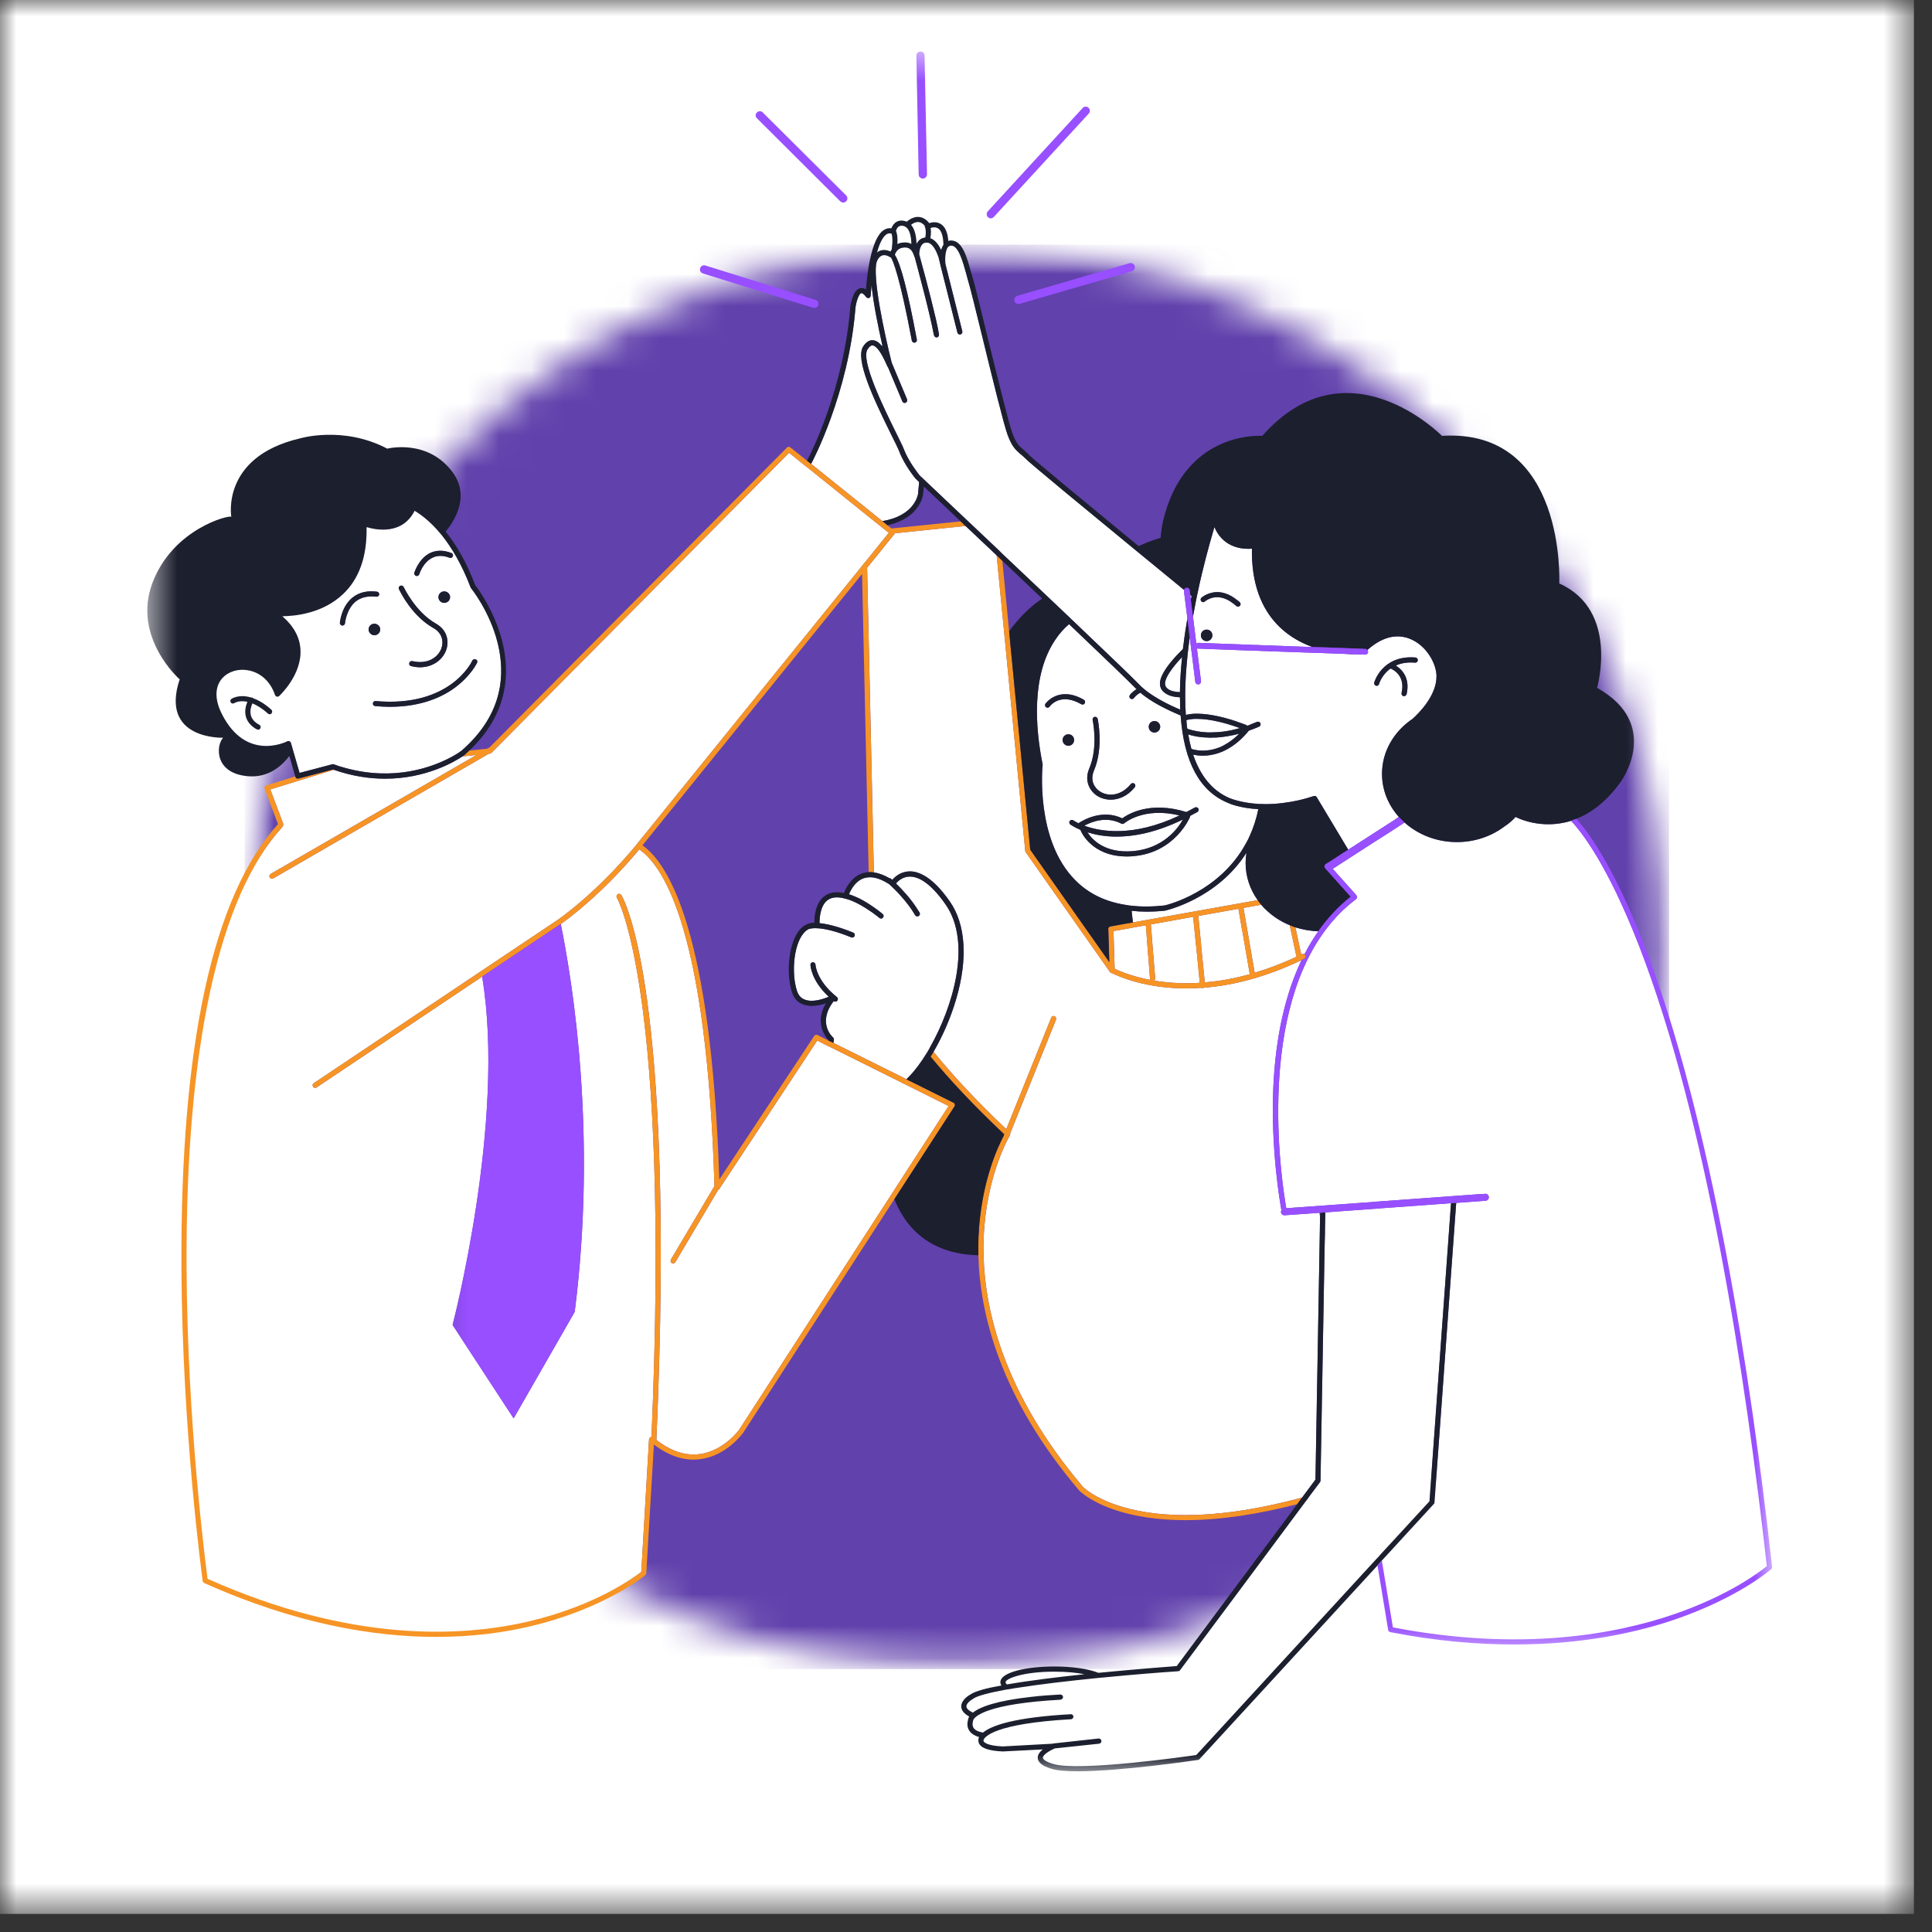 <svg xmlns="http://www.w3.org/2000/svg" width="60" height="60" viewBox="0 0 60 60" fill="none"><rect x="0" y="0" width="60" height="60" fill="#333333" stroke="none"/><g clip-path="url(#clip0_445_5802)"><mask id="mask0_445_5802" style="mask-type:luminance" maskUnits="userSpaceOnUse" x="0" y="-1" width="60" height="61"><path d="M0 -0H59.433V59.433H0V-0Z" fill="white"></path></mask><g mask="url(#mask0_445_5802)"><path d="M0 -0H59.433V59.433H0V-0Z" fill="white"></path><path d="M0 -0H59.433V59.433H0V-0Z" fill="white"></path></g><mask id="mask1_445_5802" style="mask-type:luminance" maskUnits="userSpaceOnUse" x="7" y="7" width="45" height="45"><path d="M7.598 7.598H51.834V51.835H7.598V7.598Z" fill="white"></path></mask><g mask="url(#mask1_445_5802)"><mask id="mask2_445_5802" style="mask-type:luminance" maskUnits="userSpaceOnUse" x="7" y="7" width="45" height="45"><path d="M29.718 7.598C17.499 7.598 7.598 17.5 7.598 29.718C7.598 41.933 17.499 51.834 29.718 51.834C41.932 51.834 51.834 41.933 51.834 29.718C51.834 17.5 41.932 7.598 29.718 7.598Z" fill="white"></path></mask><g mask="url(#mask2_445_5802)"><path d="M7.598 7.598H51.834V51.834H7.598V7.598Z" fill="#6141AC"></path></g></g><mask id="mask3_445_5802" style="mask-type:luminance" maskUnits="userSpaceOnUse" x="5" y="6" width="51" height="49"><path d="M5.715 6.857H55.041V54.857H5.715V6.857Z" fill="white"></path></mask><g mask="url(#mask3_445_5802)"><path d="M39.059 27.955L35.184 28.647L35.144 28.285C35.291 28.303 35.443 28.312 35.599 28.312C35.787 28.312 35.983 28.303 36.188 28.281C36.188 28.281 36.193 28.276 36.197 28.276C36.215 28.272 37.804 27.915 38.711 26.482C38.693 26.584 38.684 26.692 38.684 26.799C38.684 27.227 38.822 27.62 39.059 27.955ZM40.264 29.714L40.054 28.732C39.778 28.62 39.532 28.459 39.327 28.263C39.291 28.232 39.26 28.2 39.229 28.165C39.206 28.142 39.188 28.12 39.171 28.098L39.139 28.102L38.617 28.196L38.729 28.834L38.742 28.915L38.755 28.991L38.965 30.209C39.376 30.089 39.809 29.924 40.264 29.714ZM40.421 29.817C39.273 30.366 38.251 30.607 37.394 30.674C37.38 30.678 37.371 30.687 37.354 30.687H37.349C37.336 30.687 37.322 30.683 37.313 30.678C37.153 30.687 37.001 30.696 36.854 30.696C35.581 30.696 34.76 30.334 34.537 30.223C34.514 30.223 34.488 30.209 34.474 30.187H34.47C34.456 30.174 34.443 30.156 34.438 30.138L31.854 26.464C31.845 26.45 31.84 26.437 31.84 26.424L31.202 19.808L30.952 17.245C30.613 16.928 30.287 16.616 29.988 16.334L27.791 16.562C27.787 16.571 27.782 16.58 27.778 16.584L26.93 17.633L27.139 27.093C27.291 27.116 27.452 27.174 27.622 27.272C27.639 27.272 27.657 27.281 27.671 27.29C27.675 27.294 27.689 27.308 27.711 27.325C27.791 27.232 27.97 27.067 28.247 27.062C28.385 27.058 28.528 27.098 28.671 27.174C28.939 27.317 29.215 27.589 29.501 28C29.992 28.705 30.064 29.785 29.693 31.035C29.51 31.656 29.255 32.214 28.992 32.665C29.555 33.352 30.287 34.156 31.251 35.066L32.648 31.602C32.662 31.562 32.711 31.544 32.751 31.558C32.791 31.575 32.809 31.625 32.796 31.665L31.372 35.2C31.376 35.218 31.376 35.241 31.363 35.263C31.354 35.276 30.63 36.486 30.55 38.424C30.541 38.598 30.541 38.785 30.546 38.982C30.59 40.767 31.211 43.321 33.626 46.169C33.626 46.174 34.188 46.749 35.63 46.968C37.13 47.196 38.849 46.937 40.438 46.508L40.854 45.95L40.988 38.325L40.996 37.785L40.979 37.665L39.898 37.741C39.898 37.741 39.894 37.741 39.889 37.741C39.836 37.741 39.787 37.7 39.782 37.642C39.782 37.62 39.787 37.602 39.796 37.584C39.746 37.303 39.461 35.656 39.546 33.745C39.617 32.2 39.916 30.879 40.421 29.817ZM37.26 30.522L37.153 29.424L37.135 29.263L37.054 28.473L35.742 28.709L35.813 29.62L35.822 29.7L35.827 29.781L35.876 30.383C35.876 30.415 35.863 30.437 35.845 30.455C36.238 30.517 36.711 30.558 37.26 30.522ZM40.514 29.633C40.644 29.379 40.787 29.142 40.943 28.919C40.693 28.915 40.456 28.87 40.229 28.799L40.412 29.642C40.421 29.638 40.429 29.633 40.438 29.629C40.465 29.62 40.492 29.62 40.514 29.633ZM35.666 29.745L35.657 29.66L35.586 28.736L35.206 28.803L35.126 28.817L35.046 28.834L34.581 28.915L34.617 30.084C34.755 30.151 35.139 30.321 35.729 30.433C35.72 30.424 35.715 30.41 35.715 30.397L35.671 29.825L35.666 29.745ZM37.3 29.303L37.304 29.383L37.416 30.508C37.845 30.473 38.309 30.397 38.813 30.254L38.604 29.035L38.59 28.955L38.572 28.875L38.461 28.223L37.215 28.446L37.291 29.223L37.3 29.303ZM27.872 7.58C27.912 7.558 27.961 7.54 28.019 7.535C28.072 7.526 28.189 7.513 28.305 7.575C28.296 7.107 28.122 7.044 28.122 7.044C28.108 7.04 28.099 7.035 28.095 7.026C28.028 7.004 27.97 7.004 27.925 7.026C27.867 7.058 27.836 7.129 27.827 7.169C27.858 7.241 27.885 7.366 27.872 7.58ZM27.657 7.812C27.666 7.79 27.68 7.767 27.693 7.749C27.733 7.455 27.711 7.316 27.689 7.254C27.63 7.241 27.581 7.245 27.532 7.276C27.407 7.361 27.309 7.58 27.238 7.843C27.264 7.821 27.296 7.799 27.331 7.785C27.43 7.749 27.541 7.758 27.657 7.812ZM28.738 7.374C28.778 7.151 28.724 7.044 28.724 7.044C28.72 7.031 28.715 7.017 28.715 7.004C28.657 6.941 28.595 6.901 28.532 6.897C28.439 6.888 28.349 6.937 28.296 6.982C28.372 7.066 28.456 7.241 28.465 7.571C28.519 7.468 28.604 7.388 28.738 7.374ZM29.229 7.763C29.247 7.705 29.269 7.647 29.3 7.602C29.296 7.334 29.238 7.156 29.135 7.093C29.05 7.04 28.952 7.062 28.903 7.08C28.916 7.151 28.921 7.258 28.894 7.397C29.005 7.437 29.126 7.54 29.229 7.763ZM28.51 15.348L28.546 14.973C28.488 14.915 28.452 14.879 28.447 14.874C28.443 14.874 28.443 14.87 28.439 14.87C28.425 14.852 28.086 14.441 27.925 14.013C27.889 13.919 27.796 13.732 27.675 13.491C27.099 12.325 26.555 11.151 26.809 10.758C26.898 10.62 27.001 10.557 27.113 10.566C27.215 10.575 27.305 10.642 27.389 10.745C27.389 10.741 27.389 10.741 27.389 10.741C27.394 10.741 27.403 10.741 27.407 10.741C27.287 10.209 27.126 9.446 27.068 8.857C27.055 8.982 27.046 9.093 27.041 9.178C27.041 9.214 27.019 9.241 26.988 9.254C26.952 9.263 26.921 9.249 26.898 9.223C26.827 9.124 26.773 9.098 26.747 9.102C26.675 9.124 26.595 9.352 26.568 9.553C26.358 12.218 25.22 14.352 25.206 14.374C25.202 14.383 25.193 14.392 25.184 14.401L27.403 16.183C28.398 16.022 28.505 15.374 28.51 15.348ZM27.867 33.374L28.153 33.517L28.238 33.428C28.412 33.254 28.604 32.995 28.796 32.682C28.809 32.656 28.822 32.633 28.84 32.607C28.854 32.584 28.867 32.557 28.88 32.531C29.599 31.267 30.193 29.272 29.367 28.089C29.117 27.727 28.872 27.477 28.639 27.339C28.51 27.263 28.38 27.223 28.264 27.223C28.26 27.223 28.255 27.223 28.251 27.223C28.028 27.227 27.885 27.366 27.827 27.437C28.001 27.607 28.282 27.901 28.492 28.236C28.514 28.272 28.537 28.303 28.559 28.339C28.581 28.379 28.568 28.428 28.528 28.45C28.514 28.455 28.501 28.459 28.488 28.459C28.479 28.459 28.47 28.455 28.461 28.455C28.443 28.446 28.43 28.437 28.421 28.419C28.175 27.991 27.76 27.589 27.617 27.459C27.447 27.348 27.287 27.281 27.144 27.254C27.117 27.25 27.09 27.25 27.064 27.245C27.037 27.245 27.01 27.245 26.983 27.245C26.925 27.25 26.872 27.258 26.818 27.276C26.559 27.37 26.421 27.638 26.367 27.772C26.505 27.817 26.724 27.901 27.001 28.084C27.028 28.102 27.055 28.12 27.081 28.138C27.108 28.156 27.135 28.174 27.166 28.196C27.242 28.25 27.327 28.312 27.412 28.383C27.447 28.41 27.452 28.459 27.425 28.495C27.407 28.513 27.385 28.526 27.363 28.526C27.345 28.526 27.327 28.517 27.314 28.508C27.264 28.468 27.215 28.428 27.171 28.397C27.139 28.375 27.113 28.357 27.086 28.334C27.059 28.317 27.032 28.299 27.005 28.281C26.648 28.035 26.389 27.942 26.264 27.91C26.26 27.91 26.251 27.91 26.242 27.906C26.001 27.839 25.814 27.861 25.684 27.968C25.47 28.147 25.452 28.522 25.452 28.669C25.671 28.692 26.01 28.763 26.501 28.964C26.541 28.982 26.559 29.026 26.541 29.067C26.528 29.098 26.501 29.116 26.47 29.116C26.461 29.116 26.447 29.116 26.439 29.111C25.501 28.727 25.162 28.839 25.157 28.843C25.148 28.843 25.139 28.843 25.135 28.843C25.072 28.87 25.014 28.915 24.961 28.977C24.639 29.348 24.581 30.236 24.747 30.758C24.791 30.901 24.867 30.995 24.983 31.04C25.229 31.142 25.572 31.026 25.738 30.955C25.189 30.442 25.171 29.986 25.171 29.964C25.166 29.919 25.202 29.883 25.247 29.883C25.291 29.883 25.327 29.919 25.327 29.964C25.327 29.968 25.354 30.455 25.992 30.964C26.028 30.995 26.032 31.044 26.005 31.075C25.988 31.098 25.965 31.107 25.943 31.107C25.925 31.107 25.907 31.102 25.894 31.089C25.372 31.763 25.849 32.2 25.872 32.218C25.894 32.236 25.903 32.263 25.898 32.29L25.885 32.388L27.867 33.374ZM33.773 25.848C33.921 26.08 34.313 26.504 35.184 26.433C36.126 26.352 36.581 25.732 36.738 25.45C35.912 25.852 35.22 25.982 34.675 25.982C34.304 25.982 34.001 25.919 33.773 25.848ZM35.09 21.584C35.063 21.62 35.072 21.669 35.108 21.696C35.126 21.705 35.139 21.709 35.157 21.709C35.179 21.709 35.206 21.696 35.22 21.674C35.229 21.665 35.291 21.575 35.416 21.513C35.76 21.808 36.26 22.049 36.666 22.218C36.769 23.665 37.26 24.58 38.144 24.937C38.166 24.95 38.501 25.098 39.077 25.129C39.019 25.433 38.925 25.709 38.813 25.955C38.796 25.995 38.778 26.035 38.76 26.071C38.738 26.111 38.72 26.151 38.697 26.187C37.876 27.705 36.255 28.102 36.166 28.12C35.791 28.16 35.443 28.165 35.121 28.125C35.095 28.125 35.068 28.12 35.041 28.116C35.014 28.111 34.988 28.107 34.961 28.102C34.327 28.004 33.804 27.75 33.398 27.339C32.144 26.089 32.376 23.785 32.38 23.758C32.38 23.754 32.38 23.745 32.38 23.736C32.148 22.58 32.032 20.973 32.769 19.875C32.907 19.665 33.059 19.504 33.202 19.383C34.233 20.366 35.077 21.174 35.278 21.383C35.287 21.392 35.291 21.397 35.3 21.401C35.162 21.486 35.09 21.58 35.09 21.584ZM33.581 21.87C33.617 21.892 33.666 21.879 33.688 21.843C33.711 21.803 33.697 21.754 33.662 21.732C32.876 21.281 32.474 21.848 32.47 21.852C32.443 21.888 32.452 21.937 32.488 21.964C32.501 21.973 32.519 21.977 32.532 21.977C32.559 21.977 32.586 21.964 32.599 21.942C32.613 21.924 32.925 21.491 33.581 21.87ZM33.179 23.16C33.282 23.16 33.358 23.08 33.358 22.982C33.358 22.883 33.282 22.803 33.179 22.803C33.081 22.803 33.001 22.883 33.001 22.982C33.001 23.08 33.081 23.16 33.179 23.16ZM35.675 22.571C35.675 22.669 35.755 22.75 35.854 22.75C35.952 22.75 36.032 22.669 36.032 22.571C36.032 22.473 35.952 22.392 35.854 22.392C35.755 22.392 35.675 22.473 35.675 22.571ZM34.854 25.415C34.238 25.12 33.648 25.464 33.492 25.567C33.394 25.517 33.34 25.482 33.336 25.477C33.3 25.45 33.251 25.459 33.224 25.495C33.197 25.531 33.206 25.58 33.242 25.607C33.26 25.616 33.363 25.692 33.554 25.772C33.563 25.799 33.653 26.017 33.889 26.223C34.095 26.401 34.443 26.598 34.992 26.598C35.059 26.598 35.126 26.598 35.197 26.589C36.496 26.482 36.952 25.383 36.956 25.375C36.961 25.361 36.961 25.352 36.961 25.339C37.037 25.299 37.108 25.258 37.184 25.218C37.224 25.196 37.238 25.147 37.215 25.107C37.193 25.071 37.144 25.058 37.104 25.08C37.019 25.129 36.929 25.174 36.845 25.218C35.711 24.866 35.028 25.285 34.854 25.415ZM34.175 24.589C34.001 24.486 33.84 24.25 33.974 23.933C34.282 23.205 34.095 22.357 34.09 22.321C34.077 22.281 34.037 22.254 33.992 22.263C33.952 22.272 33.925 22.312 33.934 22.357C33.934 22.366 34.117 23.192 33.827 23.87C33.666 24.254 33.845 24.575 34.095 24.727C34.206 24.794 34.345 24.834 34.496 24.834C34.742 24.834 35.014 24.727 35.242 24.45C35.269 24.415 35.264 24.366 35.233 24.339C35.197 24.308 35.148 24.317 35.121 24.348C34.813 24.723 34.425 24.741 34.175 24.589ZM33.675 25.642C34.171 25.825 35.188 26.008 36.63 25.325C35.523 25.049 34.921 25.562 34.916 25.567C34.889 25.589 34.854 25.593 34.827 25.58C34.363 25.334 33.894 25.522 33.675 25.642ZM37.005 18.513C36.996 18.5 36.979 18.491 36.965 18.477L36.983 18.625C36.992 18.584 37.001 18.549 37.005 18.513ZM28.171 12.401C28.184 12.441 28.166 12.491 28.126 12.508C28.117 12.513 28.104 12.513 28.095 12.513C28.064 12.513 28.037 12.495 28.023 12.464L27.581 11.41C27.572 11.401 27.568 11.392 27.564 11.383L27.55 11.357C27.372 10.946 27.22 10.736 27.099 10.727C27.05 10.723 26.997 10.763 26.943 10.848C26.72 11.191 27.461 12.696 27.818 13.419C27.939 13.665 28.037 13.857 28.072 13.955C28.22 14.339 28.528 14.723 28.559 14.763C28.564 14.767 28.564 14.767 28.568 14.772C28.581 14.785 28.604 14.807 28.639 14.839C28.662 14.861 28.684 14.883 28.715 14.91C28.952 15.133 29.439 15.593 30.046 16.169C30.072 16.192 30.095 16.218 30.122 16.241C30.148 16.267 30.175 16.29 30.197 16.312C30.43 16.531 30.675 16.763 30.93 17.004C30.961 17.035 30.988 17.062 31.019 17.089C31.046 17.116 31.077 17.142 31.104 17.174C31.564 17.607 32.041 18.058 32.505 18.5C32.746 18.727 32.983 18.955 33.211 19.169C33.229 19.187 33.251 19.209 33.269 19.227C33.287 19.245 33.309 19.263 33.327 19.281C34.354 20.258 35.193 21.062 35.394 21.272C35.412 21.294 35.434 21.312 35.452 21.33C35.501 21.37 35.546 21.415 35.599 21.455C35.903 21.687 36.304 21.892 36.657 22.04C36.657 22.035 36.653 22.026 36.653 22.022C36.653 21.982 36.648 21.942 36.648 21.901C36.648 21.866 36.648 21.825 36.648 21.785C36.644 21.745 36.648 21.7 36.644 21.656C36.599 21.651 36.55 21.647 36.501 21.642C36.452 21.633 36.403 21.625 36.358 21.611C36.336 21.602 36.318 21.598 36.3 21.589C36.193 21.544 36.104 21.477 36.054 21.375C36.05 21.37 36.05 21.361 36.046 21.352C36.037 21.33 36.032 21.303 36.028 21.276C36.023 21.245 36.023 21.205 36.028 21.169C36.054 21 36.171 20.794 36.38 20.54C36.514 20.379 36.648 20.245 36.738 20.156C36.742 20.111 36.746 20.067 36.755 20.022C36.787 19.745 36.831 19.473 36.876 19.205L36.769 18.352C36.769 18.343 36.769 18.33 36.773 18.321C36.389 18.004 35.822 17.54 35.206 17.035C33.729 15.821 31.988 14.388 31.854 14.245C31.791 14.182 31.742 14.138 31.689 14.098C31.546 13.973 31.43 13.874 31.291 13.499C31.18 13.205 30.818 11.732 30.501 10.432C30.305 9.624 30.13 8.928 30.077 8.754C30.055 8.678 30.032 8.593 30.01 8.508C29.907 8.142 29.769 7.633 29.55 7.629C29.51 7.624 29.483 7.638 29.456 7.66C29.456 7.665 29.452 7.665 29.447 7.665C29.349 7.776 29.349 8.062 29.358 8.156C29.358 8.165 29.358 8.169 29.358 8.174L29.389 8.308L29.885 10.285C29.898 10.33 29.872 10.374 29.831 10.383C29.822 10.388 29.818 10.388 29.809 10.388C29.773 10.388 29.742 10.361 29.733 10.325L29.345 8.776L29.229 8.321L29.153 8.008V8.004C29.081 7.794 28.974 7.566 28.809 7.535C28.805 7.535 28.805 7.54 28.8 7.54C28.796 7.54 28.791 7.54 28.782 7.535C28.773 7.535 28.764 7.535 28.755 7.535C28.572 7.553 28.55 7.808 28.55 7.901C28.617 8.156 28.889 9.147 29.068 9.919C29.086 10.004 29.104 10.089 29.122 10.169C29.135 10.245 29.153 10.316 29.162 10.383C29.171 10.424 29.144 10.468 29.099 10.477C29.095 10.477 29.095 10.477 29.09 10.477C29.086 10.477 29.086 10.477 29.086 10.477C29.055 10.477 29.028 10.459 29.014 10.428C29.01 10.424 29.01 10.419 29.005 10.41C28.867 9.678 28.51 8.366 28.407 7.986C28.403 7.982 28.394 7.973 28.394 7.959C28.309 7.683 28.166 7.674 28.041 7.691C27.872 7.714 27.814 7.848 27.791 7.91C27.965 8.169 28.197 9.053 28.474 10.549C28.483 10.589 28.456 10.633 28.412 10.638C28.407 10.642 28.403 10.642 28.398 10.642C28.358 10.642 28.327 10.616 28.318 10.575C27.939 8.553 27.733 8.098 27.671 7.995C27.666 7.995 27.666 7.995 27.662 7.995C27.555 7.928 27.465 7.906 27.389 7.937C27.273 7.982 27.229 8.133 27.229 8.133C27.086 8.584 27.461 10.339 27.693 11.263L28.171 12.401ZM36.197 21.308C36.26 21.442 36.447 21.486 36.644 21.495C36.648 21.156 36.671 20.794 36.711 20.406C36.407 20.723 36.108 21.125 36.197 21.308ZM31.229 52.245C31.229 52.263 31.247 52.285 31.273 52.312C31.952 52.191 32.831 52.084 33.679 51.995C33.438 51.946 33.126 51.915 32.742 51.915C31.764 51.915 31.229 52.133 31.229 52.245ZM28.117 33.678L28.041 33.642L27.849 33.544L25.858 32.553L25.706 32.482L25.38 32.316L22.336 36.928C22.327 36.941 22.314 36.95 22.3 36.959L20.974 39.196C20.956 39.223 20.93 39.236 20.903 39.236C20.889 39.236 20.876 39.232 20.863 39.227C20.827 39.2 20.814 39.156 20.836 39.116L22.189 36.834C21.956 29.035 20.653 26.928 19.854 26.379C18.684 27.781 17.617 28.558 17.416 28.696C17.796 30.567 18.546 35.263 17.849 40.741L15.952 44.049L14.055 41.147C14.055 41.147 15.724 34.799 14.974 30.33L9.831 33.772C9.818 33.781 9.805 33.785 9.791 33.785C9.764 33.785 9.738 33.772 9.724 33.749C9.697 33.709 9.706 33.66 9.747 33.638L17.296 28.584C17.305 28.58 18.479 27.79 19.769 26.232L19.773 26.223L26.769 17.58L26.845 17.482L26.925 17.388L27.572 16.584L27.604 16.549L27.555 16.508L27.465 16.437L27.358 16.352L27.278 16.285L27.197 16.223L25.055 14.499L24.988 14.45L24.925 14.397L24.505 14.062L15.322 23.321C15.322 23.321 15.318 23.321 15.318 23.325L15.264 23.379C15.251 23.392 15.233 23.401 15.215 23.406H15.184L8.483 27.281C8.474 27.29 8.456 27.29 8.443 27.29C8.416 27.29 8.389 27.276 8.376 27.25C8.354 27.214 8.367 27.165 8.403 27.142L14.8 23.446L14.363 23.491C14.108 23.66 13.224 24.183 11.961 24.183C11.479 24.183 10.943 24.107 10.367 23.906L8.398 24.517L8.791 25.567C8.8 25.58 8.8 25.598 8.796 25.616L8.787 25.651C8.782 25.66 8.778 25.674 8.769 25.683C6.791 27.843 5.764 32.566 5.796 39.352C5.818 44.218 6.385 48.553 6.447 49.031C10.889 51.013 14.318 50.843 16.412 50.357C18.505 49.866 19.724 48.968 19.916 48.816L20.157 44.696C20.162 44.669 20.18 44.642 20.206 44.629C20.215 44.624 20.224 44.629 20.233 44.624C20.827 30.781 19.175 27.906 19.157 27.879C19.135 27.843 19.148 27.794 19.184 27.772C19.22 27.745 19.269 27.758 19.296 27.794C19.363 27.91 20.997 30.714 20.385 44.718C20.831 45.066 21.282 45.214 21.72 45.16C22.474 45.066 22.952 44.406 22.956 44.401L27.711 37.053L29.461 34.348L28.189 33.714L28.117 33.678ZM6.894 22.178C6.68 21.758 6.671 21.383 6.858 21.12C7.028 20.883 7.349 20.763 7.675 20.812C8.077 20.87 8.394 21.151 8.541 21.58C8.55 21.607 8.572 21.625 8.595 21.633C8.622 21.638 8.653 21.633 8.671 21.616C8.697 21.589 9.38 20.95 9.331 20.165C9.309 19.785 9.122 19.442 8.769 19.138C9.184 19.133 10.023 19.044 10.648 18.455C11.153 17.982 11.403 17.276 11.385 16.37C11.684 16.459 12.496 16.616 12.876 15.861C13.014 15.941 13.349 16.156 13.733 16.633C14.023 17 14.34 17.517 14.617 18.245C14.621 18.25 14.626 18.258 14.63 18.267C14.635 18.272 15.206 18.977 15.452 19.95C15.778 21.25 15.403 22.383 14.336 23.312C14.336 23.317 14.322 23.321 14.305 23.334C14.278 23.357 14.229 23.388 14.162 23.428C14.113 23.459 14.055 23.491 13.988 23.526C13.43 23.821 12.251 24.267 10.733 23.852C10.671 23.834 10.599 23.812 10.532 23.794C10.479 23.776 10.425 23.758 10.367 23.736C10.358 23.732 10.349 23.732 10.34 23.732C10.331 23.732 10.327 23.732 10.318 23.736L9.305 24.004L9.104 23.308L9.037 23.071C9.028 23.049 9.014 23.031 8.992 23.022C8.97 23.008 8.943 23.013 8.925 23.022C8.872 23.049 7.639 23.651 6.894 22.178ZM11.501 19.674C11.532 19.705 11.577 19.727 11.626 19.727C11.729 19.727 11.809 19.647 11.809 19.549C11.809 19.473 11.76 19.41 11.693 19.383C11.675 19.375 11.653 19.37 11.626 19.37C11.528 19.37 11.447 19.45 11.447 19.549C11.447 19.598 11.47 19.642 11.501 19.674ZM11.666 21.772C11.621 21.767 11.586 21.799 11.581 21.843C11.577 21.888 11.608 21.924 11.653 21.928C11.813 21.942 11.965 21.95 12.108 21.95C13.104 21.95 13.76 21.633 14.144 21.343C14.626 20.982 14.809 20.598 14.818 20.58C14.836 20.54 14.818 20.495 14.778 20.477C14.738 20.459 14.688 20.477 14.671 20.513C14.644 20.575 13.965 21.977 11.666 21.772ZM13.979 18.544C13.979 18.446 13.898 18.366 13.796 18.366C13.697 18.366 13.617 18.446 13.617 18.544C13.617 18.642 13.697 18.723 13.796 18.723C13.898 18.723 13.979 18.642 13.979 18.544ZM13.358 17.174C13.005 17.348 12.876 17.767 12.867 17.785C12.858 17.825 12.88 17.87 12.921 17.883C12.93 17.888 12.938 17.888 12.947 17.888C12.979 17.888 13.01 17.866 13.023 17.83C13.023 17.825 13.135 17.464 13.43 17.321C13.581 17.245 13.76 17.245 13.961 17.321C14.005 17.339 14.05 17.317 14.063 17.276C14.081 17.236 14.059 17.187 14.019 17.174C13.778 17.08 13.555 17.08 13.358 17.174ZM12.389 18.299C12.394 18.299 12.398 18.308 12.403 18.321C12.47 18.459 12.831 19.151 13.461 19.504C13.76 19.674 13.778 19.959 13.702 20.151C13.595 20.419 13.278 20.642 12.805 20.531C12.764 20.522 12.72 20.549 12.711 20.593C12.697 20.633 12.724 20.678 12.769 20.687C12.863 20.709 12.956 20.723 13.041 20.723C13.456 20.723 13.746 20.477 13.849 20.209C13.956 19.937 13.903 19.571 13.537 19.366C12.898 19.004 12.541 18.236 12.537 18.232C12.528 18.209 12.51 18.196 12.492 18.192C12.474 18.183 12.452 18.183 12.43 18.192C12.389 18.209 12.371 18.258 12.389 18.299ZM10.555 19.343C10.555 19.388 10.586 19.424 10.63 19.428H10.635C10.675 19.428 10.711 19.397 10.715 19.357C10.715 19.352 10.755 18.919 11.05 18.678C11.215 18.549 11.43 18.5 11.688 18.531C11.729 18.535 11.769 18.508 11.778 18.464C11.782 18.419 11.751 18.379 11.706 18.375C11.403 18.334 11.148 18.397 10.947 18.558C10.599 18.839 10.559 19.321 10.555 19.343ZM7.166 21.812C7.193 21.852 7.242 21.861 7.278 21.834C7.287 21.83 7.434 21.741 7.684 21.794C7.639 21.901 7.59 22.071 7.635 22.25C7.68 22.415 7.796 22.553 7.979 22.651C7.992 22.656 8.005 22.66 8.019 22.66C8.046 22.66 8.072 22.647 8.086 22.62C8.108 22.58 8.095 22.531 8.055 22.508C7.912 22.433 7.822 22.334 7.791 22.209C7.755 22.067 7.805 21.924 7.84 21.843C7.979 21.901 8.139 21.995 8.322 22.16C8.336 22.174 8.354 22.183 8.376 22.183C8.394 22.183 8.416 22.174 8.434 22.156C8.461 22.12 8.461 22.071 8.43 22.04C8.215 21.848 8.023 21.741 7.858 21.683C7.854 21.678 7.854 21.674 7.849 21.669C7.831 21.66 7.813 21.656 7.796 21.66C7.425 21.549 7.202 21.696 7.188 21.705C7.153 21.727 7.144 21.776 7.166 21.812ZM50.903 29.37C49.921 26.843 49.108 25.821 48.791 25.491C47.836 25.79 47.068 25.37 47.068 25.37C46.974 25.477 46.858 25.58 46.724 25.665C46.322 25.968 45.809 26.151 45.246 26.151C44.613 26.151 44.041 25.919 43.621 25.544L43.099 25.883L42.684 26.147L41.389 26.982L41.818 27.459L41.88 27.531L41.943 27.598L42.104 27.781L42.126 27.808C42.139 27.821 42.148 27.843 42.144 27.866C42.144 27.888 42.13 27.91 42.113 27.924C41.733 28.209 41.412 28.544 41.139 28.915C39.019 31.794 39.827 36.848 39.947 37.522L42.626 37.33L42.702 37.321L42.782 37.316L45.961 37.084L46.121 37.075C46.179 37.066 46.233 37.116 46.238 37.174C46.242 37.232 46.197 37.285 46.139 37.29L46.023 37.299L45.224 37.357L45.171 38.093L44.55 46.66C44.55 46.678 44.541 46.696 44.528 46.709L42.916 48.464L43.26 50.54C47.251 51.307 50.197 50.745 51.97 50.138C53.711 49.544 54.688 48.79 54.871 48.638C54.224 42.839 53.01 34.799 50.903 29.37ZM45.01 38.102L45.063 37.366L42.796 37.531L42.715 37.54L42.635 37.544L41.157 37.651V37.772L41.148 38.214V38.316L41.139 38.66L41.01 45.977C41.01 45.995 41.005 46.013 40.996 46.026L40.684 46.441L40.608 46.549L40.532 46.647L36.653 51.866C36.639 51.888 36.617 51.897 36.595 51.901C35.974 51.941 35.166 52.008 34.336 52.089C34.3 52.093 34.264 52.098 34.229 52.098C34.179 52.102 34.135 52.107 34.086 52.111C33.171 52.205 32.246 52.312 31.523 52.428C31.47 52.437 31.416 52.446 31.367 52.455C31.322 52.459 31.282 52.468 31.242 52.473C30.733 52.566 30.363 52.66 30.233 52.749C30.233 52.754 30.229 52.754 30.224 52.758C30.171 52.785 30.01 52.892 30.014 52.995C30.014 53.057 30.086 53.124 30.215 53.187C30.434 53.013 30.934 52.816 32.041 52.696C32.184 52.678 32.336 52.665 32.501 52.651C32.635 52.642 32.778 52.633 32.929 52.624C32.956 52.624 32.979 52.633 32.992 52.651C33.005 52.665 33.014 52.682 33.014 52.7C33.014 52.709 33.014 52.723 33.01 52.732C32.996 52.758 32.97 52.781 32.938 52.785C30.671 52.91 30.296 53.294 30.233 53.401C30.211 53.464 30.189 53.557 30.224 53.638C30.264 53.723 30.367 53.776 30.528 53.807C30.791 53.589 31.488 53.334 33.251 53.236C33.296 53.232 33.336 53.267 33.336 53.307C33.34 53.352 33.304 53.392 33.26 53.392C30.88 53.526 30.586 53.941 30.55 54.026C30.546 54.04 30.541 54.057 30.546 54.071C30.559 54.102 30.639 54.214 31.139 54.236L32.697 54.151C32.706 54.147 32.72 54.142 32.733 54.142L34.117 53.991C34.162 53.986 34.202 54.017 34.206 54.062C34.211 54.107 34.179 54.147 34.135 54.151L32.751 54.299C32.746 54.303 32.746 54.303 32.742 54.307C32.59 54.37 32.385 54.499 32.389 54.589C32.389 54.611 32.416 54.696 32.711 54.781C33.505 55.022 36.813 54.553 37.153 54.504L42.746 48.415L42.818 48.339L42.885 48.263L44.394 46.624L45.01 38.102ZM38.215 22.513C38.095 22.473 37.983 22.446 37.876 22.419C37.577 22.348 37.349 22.325 37.184 22.325C37.175 22.325 37.166 22.325 37.162 22.325C37.13 22.325 37.099 22.325 37.072 22.325C37.037 22.33 37.001 22.334 36.97 22.339H36.965C36.907 22.348 36.867 22.357 36.845 22.366C36.849 22.455 36.863 22.544 36.871 22.629C36.889 22.638 37.063 22.705 37.367 22.736C37.407 22.736 37.447 22.741 37.488 22.745C37.523 22.745 37.563 22.745 37.604 22.745C37.854 22.745 38.157 22.714 38.505 22.611C38.403 22.575 38.304 22.54 38.215 22.513ZM37.608 22.91C37.581 22.91 37.563 22.906 37.537 22.906C37.233 22.901 37.019 22.848 36.903 22.808C36.929 22.964 36.961 23.116 37.001 23.258C37.095 23.29 37.429 23.379 37.849 23.218C37.876 23.209 37.903 23.196 37.929 23.187C37.952 23.174 37.979 23.16 38.005 23.147C38.157 23.067 38.322 22.95 38.488 22.785C38.215 22.857 37.974 22.892 37.76 22.906C37.724 22.906 37.688 22.906 37.653 22.906C37.639 22.906 37.621 22.91 37.608 22.91ZM37.153 19.986L37.05 19.151C37.081 18.973 37.117 18.799 37.148 18.629C37.157 18.598 37.162 18.571 37.166 18.54C37.175 18.508 37.179 18.482 37.184 18.45C37.188 18.442 37.193 18.428 37.193 18.415C37.363 17.607 37.554 16.924 37.671 16.522C37.688 16.464 37.702 16.415 37.715 16.37C37.742 16.433 37.773 16.482 37.8 16.535C38.113 17.044 38.657 17.058 38.88 17.04C38.863 18.093 39.157 18.915 39.751 19.482C40.059 19.776 40.416 19.968 40.76 20.093L40.354 20.08L39.139 20.035L39.059 20.031H38.983L37.215 19.964C37.193 19.964 37.171 19.973 37.153 19.986ZM37.653 19.732C37.653 19.629 37.572 19.553 37.474 19.553C37.376 19.553 37.296 19.629 37.296 19.732C37.296 19.83 37.376 19.91 37.474 19.91C37.572 19.91 37.653 19.83 37.653 19.732ZM37.291 18.642C37.296 18.651 37.3 18.665 37.309 18.674C37.34 18.709 37.389 18.709 37.421 18.678C37.421 18.678 37.425 18.674 37.429 18.669C37.452 18.656 37.492 18.625 37.554 18.598C37.675 18.544 37.871 18.504 38.117 18.625C38.166 18.647 38.211 18.678 38.26 18.714C38.296 18.736 38.331 18.767 38.371 18.799C38.38 18.803 38.385 18.812 38.394 18.821C38.412 18.834 38.429 18.839 38.447 18.839C38.452 18.839 38.456 18.839 38.461 18.839C38.479 18.834 38.496 18.825 38.51 18.812C38.51 18.812 38.51 18.808 38.514 18.803C38.532 18.781 38.532 18.75 38.519 18.727C38.514 18.718 38.51 18.709 38.501 18.7C38.479 18.678 38.456 18.66 38.429 18.642C38.184 18.442 37.961 18.383 37.782 18.388C37.778 18.388 37.778 18.388 37.773 18.388C37.688 18.392 37.613 18.41 37.546 18.433C37.416 18.477 37.336 18.544 37.318 18.558C37.313 18.562 37.313 18.562 37.313 18.562C37.291 18.584 37.282 18.611 37.291 18.642ZM36.871 20.45C36.88 20.352 36.889 20.254 36.903 20.156C36.907 20.12 36.912 20.08 36.916 20.044C36.925 19.959 36.938 19.875 36.947 19.79L37.032 20.45L37.121 21.178C37.126 21.205 37.139 21.227 37.162 21.241C37.175 21.25 37.193 21.254 37.211 21.254C37.215 21.254 37.22 21.254 37.22 21.254C37.269 21.25 37.304 21.205 37.3 21.156L37.171 20.133C37.184 20.142 37.197 20.142 37.211 20.142L38.979 20.209H39.054L39.135 20.214L40.644 20.267L40.925 20.276L41.782 20.308C41.925 20.321 42.046 20.321 42.135 20.321L42.394 20.33C42.398 20.33 42.398 20.33 42.398 20.33C42.447 20.33 42.488 20.294 42.488 20.245C42.488 20.223 42.483 20.2 42.465 20.187C43.023 19.687 43.488 19.718 43.787 19.839C44.287 20.035 44.604 20.589 44.613 20.986C44.626 21.602 44.046 22.169 43.858 22.334C43.845 22.343 43.836 22.348 43.822 22.357C43.278 22.745 42.921 23.348 42.921 24.031C42.921 24.54 43.117 25.004 43.443 25.37L43.3 25.468L42.974 25.678L42.613 25.91L41.871 26.388L40.894 24.758C40.88 24.732 40.854 24.718 40.827 24.718C40.818 24.718 40.809 24.718 40.8 24.723C40.479 24.83 40.184 24.892 39.912 24.928C39.675 24.964 39.461 24.973 39.269 24.973C39.242 24.973 39.215 24.968 39.188 24.968C39.162 24.968 39.135 24.968 39.108 24.968C38.541 24.937 38.215 24.794 38.206 24.794C37.63 24.558 37.269 24.067 37.054 23.437C37.13 23.45 37.229 23.468 37.349 23.468C37.523 23.468 37.738 23.437 37.97 23.339C37.992 23.325 38.019 23.317 38.046 23.303C38.072 23.29 38.095 23.276 38.121 23.263C38.331 23.147 38.559 22.968 38.778 22.7C38.778 22.7 38.778 22.696 38.782 22.692C38.885 22.656 38.992 22.616 39.104 22.567C39.144 22.549 39.162 22.5 39.144 22.459C39.13 22.433 39.108 22.419 39.081 22.415C39.068 22.41 39.054 22.415 39.037 22.419C39.028 22.424 39.014 22.428 39.001 22.433C38.979 22.442 38.956 22.45 38.934 22.459C38.871 22.486 38.809 22.513 38.751 22.535C38.742 22.535 38.738 22.535 38.733 22.54C38.733 22.535 38.729 22.535 38.729 22.531C38.72 22.526 38.711 22.517 38.697 22.513C38.635 22.486 38.572 22.468 38.514 22.446C38.421 22.41 38.327 22.379 38.242 22.352C37.653 22.174 37.264 22.151 37.028 22.169C37.014 22.174 36.996 22.174 36.983 22.174C36.965 22.178 36.947 22.178 36.929 22.183C36.894 22.187 36.863 22.196 36.836 22.2C36.836 22.2 36.836 22.2 36.831 22.2H36.827C36.827 22.196 36.827 22.196 36.827 22.196C36.827 22.165 36.827 22.138 36.822 22.111C36.822 22.098 36.822 22.084 36.822 22.075C36.818 22.035 36.818 21.995 36.813 21.955C36.813 21.857 36.809 21.754 36.809 21.651C36.809 21.625 36.809 21.602 36.809 21.575C36.809 21.549 36.809 21.522 36.809 21.495C36.813 21.151 36.836 20.803 36.871 20.45ZM42.733 21.294C42.742 21.294 42.746 21.299 42.755 21.299C42.791 21.299 42.822 21.272 42.831 21.236C42.831 21.232 42.912 20.955 43.184 20.763C43.188 20.763 43.188 20.763 43.188 20.763C43.211 20.772 43.662 20.946 43.528 21.522C43.519 21.567 43.546 21.607 43.586 21.62C43.595 21.62 43.599 21.62 43.604 21.62C43.639 21.62 43.675 21.593 43.684 21.558C43.804 21.031 43.514 20.772 43.349 20.669C43.501 20.598 43.697 20.558 43.947 20.58C43.992 20.584 44.028 20.549 44.032 20.508C44.037 20.464 44.005 20.424 43.961 20.419C42.925 20.334 42.679 21.187 42.679 21.196C42.666 21.241 42.693 21.281 42.733 21.294Z" fill="white"></path></g><path d="M40.437 46.509L40.357 46.616L40.285 46.714C39.147 47.009 37.946 47.21 36.812 47.21C36.392 47.21 35.982 47.183 35.584 47.12C34.098 46.893 33.526 46.303 33.504 46.277C31.058 43.393 30.428 40.799 30.384 38.982C30.379 38.781 30.384 38.589 30.388 38.406C30.464 36.719 30.995 35.603 31.169 35.277C31.169 35.268 31.174 35.259 31.174 35.254L31.187 35.228C30.214 34.312 29.473 33.509 28.901 32.817C28.915 32.79 28.933 32.768 28.946 32.741C28.959 32.719 28.977 32.692 28.991 32.665C29.553 33.353 30.285 34.156 31.25 35.067L32.647 31.603C32.66 31.562 32.709 31.544 32.75 31.558C32.79 31.576 32.808 31.625 32.794 31.665L31.37 35.201C31.375 35.219 31.375 35.241 31.361 35.263C31.352 35.277 30.629 36.486 30.549 38.424C30.54 38.598 30.54 38.786 30.544 38.982C30.589 40.768 31.209 43.321 33.625 46.169C33.625 46.174 34.187 46.75 35.629 46.969C37.129 47.196 38.848 46.937 40.437 46.509ZM29.611 34.245L28.303 33.594L28.227 33.558L28.151 33.518L27.866 33.375L25.884 32.388L25.732 32.317L25.388 32.143C25.352 32.125 25.308 32.138 25.285 32.174L22.339 36.629C22.089 28.964 20.772 26.83 19.955 26.254V26.25L26.772 17.826L26.977 27.085C27.004 27.085 27.031 27.085 27.058 27.085C27.084 27.085 27.111 27.089 27.138 27.094L26.928 17.634L27.776 16.585C27.781 16.58 27.785 16.571 27.79 16.562L29.986 16.335C29.964 16.312 29.937 16.286 29.91 16.263C29.888 16.241 29.861 16.214 29.834 16.192L27.687 16.411L27.562 16.312L27.482 16.245L27.401 16.183L25.183 14.402L25.12 14.353L25.053 14.299L24.544 13.893C24.513 13.866 24.468 13.87 24.442 13.897L15.205 23.21L15.133 23.25L14.575 23.308C14.544 23.339 14.513 23.366 14.477 23.397C14.464 23.411 14.45 23.424 14.437 23.437C14.433 23.437 14.406 23.46 14.361 23.491L14.799 23.446L8.401 27.143C8.366 27.165 8.352 27.214 8.375 27.25C8.388 27.277 8.415 27.29 8.442 27.29C8.455 27.29 8.473 27.29 8.482 27.281L15.183 23.406H15.214C15.232 23.402 15.25 23.393 15.263 23.379L15.321 23.321L24.504 14.062L24.924 14.397L24.986 14.451L25.053 14.5L27.196 16.223L27.276 16.286L27.357 16.353L27.464 16.437L27.553 16.509L27.602 16.549L27.571 16.585L26.924 17.388L26.843 17.482L26.767 17.58L19.772 26.223L19.767 26.232C18.477 27.79 17.303 28.58 17.294 28.585L9.745 33.638C9.705 33.661 9.696 33.71 9.723 33.75C9.736 33.772 9.763 33.786 9.79 33.786C9.803 33.786 9.817 33.781 9.83 33.772L14.973 30.33L17.379 28.719C17.384 28.719 17.397 28.71 17.415 28.696C17.616 28.558 18.683 27.781 19.852 26.379C20.651 26.928 21.955 29.036 22.187 36.835L20.834 39.116C20.812 39.156 20.826 39.201 20.861 39.228C20.875 39.232 20.888 39.236 20.901 39.236C20.928 39.236 20.955 39.223 20.973 39.196L22.299 36.96C22.312 36.951 22.326 36.942 22.334 36.928L25.379 32.317L25.705 32.482L25.857 32.553L27.848 33.544L28.04 33.643L28.116 33.678L28.187 33.714L29.459 34.348L27.709 37.053L22.955 44.402C22.951 44.406 22.473 45.067 21.718 45.161C21.281 45.214 20.83 45.067 20.384 44.719C20.995 30.714 19.361 27.911 19.294 27.794C19.267 27.759 19.218 27.745 19.183 27.772C19.147 27.794 19.134 27.844 19.156 27.879C19.174 27.906 20.826 30.781 20.232 44.625C20.223 44.629 20.214 44.625 20.205 44.629C20.178 44.643 20.16 44.669 20.156 44.696L19.915 48.817C19.723 48.969 18.504 49.866 16.41 50.357C14.317 50.844 10.888 51.013 6.446 49.031C6.384 48.553 5.817 44.219 5.794 39.353C5.763 32.567 6.79 27.844 8.767 25.683C8.776 25.674 8.781 25.661 8.785 25.652L8.794 25.616C8.799 25.598 8.799 25.58 8.79 25.567L8.397 24.518L10.366 23.906C10.352 23.902 10.343 23.897 10.334 23.897L9.267 24.178C9.254 24.183 9.241 24.178 9.227 24.178C9.2 24.169 9.178 24.152 9.174 24.125L9.169 24.111L8.272 24.393C8.25 24.397 8.232 24.411 8.223 24.433C8.214 24.451 8.209 24.473 8.218 24.495L8.634 25.594C6.611 27.821 5.602 32.451 5.634 39.353C5.66 44.5 6.29 49.053 6.294 49.098C6.299 49.125 6.317 49.147 6.339 49.161C9.178 50.433 11.607 50.835 13.549 50.835C14.696 50.835 15.669 50.696 16.455 50.509C18.767 49.969 20.031 48.928 20.04 48.919C20.058 48.906 20.067 48.884 20.071 48.861L20.308 44.861C20.781 45.223 21.263 45.379 21.741 45.317C22.562 45.214 23.062 44.522 23.084 44.491L27.776 37.241L29.642 34.361C29.656 34.344 29.66 34.317 29.651 34.294C29.647 34.272 29.634 34.254 29.611 34.245ZM40.549 29.723C40.544 29.736 40.54 29.745 40.535 29.754C40.526 29.763 40.517 29.768 40.508 29.772C40.477 29.79 40.45 29.803 40.419 29.817C39.272 30.366 38.25 30.607 37.392 30.674C37.379 30.678 37.37 30.687 37.352 30.687H37.348C37.334 30.687 37.321 30.683 37.312 30.678C37.151 30.687 37 30.696 36.852 30.696C35.58 30.696 34.758 30.335 34.535 30.223C34.513 30.223 34.486 30.21 34.473 30.187H34.468C34.455 30.174 34.442 30.156 34.437 30.138L31.852 26.464C31.843 26.451 31.839 26.437 31.839 26.424L31.201 19.808L30.951 17.245C30.982 17.277 31.009 17.303 31.04 17.33C31.071 17.357 31.098 17.388 31.129 17.415L31.339 19.603L31.995 26.388L34.45 29.879L34.419 28.853C34.415 28.812 34.446 28.777 34.482 28.772L35.026 28.674L35.107 28.661L35.183 28.647L39.058 27.955C39.075 27.978 39.093 28 39.111 28.027C39.116 28.031 39.12 28.04 39.125 28.044C39.142 28.062 39.156 28.08 39.169 28.098L39.138 28.103L38.616 28.196L38.727 28.835L38.741 28.915L38.754 28.991L38.964 30.21C39.375 30.089 39.808 29.924 40.263 29.714L40.053 28.732C40.111 28.759 40.169 28.777 40.227 28.799L40.41 29.643C40.419 29.638 40.428 29.634 40.437 29.629C40.464 29.62 40.491 29.62 40.513 29.634C40.526 29.643 40.535 29.652 40.544 29.669C40.553 29.687 40.553 29.705 40.549 29.723ZM35.727 30.433C35.718 30.424 35.714 30.411 35.714 30.397L35.669 29.826L35.665 29.745L35.656 29.661L35.584 28.736L35.205 28.803L35.125 28.817L35.044 28.835L34.58 28.915L34.616 30.085C34.754 30.152 35.138 30.321 35.727 30.433ZM37.258 30.522L37.151 29.424L37.133 29.263L37.053 28.473L35.741 28.71L35.812 29.62L35.821 29.701L35.825 29.781L35.875 30.384C35.875 30.415 35.861 30.437 35.843 30.455C36.236 30.518 36.709 30.558 37.258 30.522ZM38.812 30.254L38.602 29.036L38.589 28.955L38.571 28.875L38.459 28.223L37.214 28.446L37.29 29.223L37.299 29.303L37.303 29.384L37.415 30.509C37.843 30.473 38.308 30.397 38.812 30.254Z" fill="#F69425"></path><mask id="mask4_445_5802" style="mask-type:luminance" maskUnits="userSpaceOnUse" x="4" y="5" width="48" height="51"><path d="M4.571 5.714H51.428V55.062H4.571V5.714Z" fill="white"></path></mask><g mask="url(#mask4_445_5802)"><path d="M30.384 38.982C29.509 38.969 28.339 38.656 27.776 37.241L29.643 34.361C29.656 34.344 29.66 34.317 29.651 34.295C29.647 34.272 29.634 34.254 29.611 34.245L28.303 33.594L28.227 33.558L28.151 33.518L28.236 33.428C28.41 33.254 28.602 32.995 28.794 32.683C28.808 32.656 28.821 32.634 28.839 32.607C28.852 32.585 28.866 32.558 28.879 32.531C29.598 31.268 30.192 29.272 29.366 28.089C29.116 27.728 28.87 27.478 28.638 27.339C28.509 27.263 28.379 27.223 28.263 27.223C28.259 27.223 28.254 27.223 28.25 27.223C28.026 27.228 27.884 27.366 27.826 27.437C28 27.607 28.281 27.902 28.491 28.236C28.513 28.272 28.535 28.303 28.558 28.339C28.58 28.379 28.567 28.428 28.526 28.451C28.513 28.455 28.5 28.46 28.486 28.46C28.477 28.46 28.468 28.455 28.46 28.455C28.442 28.446 28.428 28.437 28.419 28.42C28.174 27.991 27.759 27.589 27.616 27.46C27.446 27.348 27.285 27.281 27.143 27.254C27.116 27.25 27.089 27.25 27.062 27.245C27.035 27.245 27.009 27.245 26.982 27.245C26.924 27.25 26.87 27.259 26.817 27.277C26.558 27.37 26.419 27.638 26.366 27.772C26.504 27.817 26.723 27.902 27 28.085C27.026 28.103 27.053 28.12 27.08 28.138C27.107 28.156 27.134 28.174 27.165 28.196C27.241 28.25 27.326 28.312 27.41 28.384C27.446 28.411 27.451 28.46 27.424 28.495C27.406 28.513 27.384 28.527 27.361 28.527C27.343 28.527 27.326 28.518 27.312 28.509C27.263 28.469 27.214 28.428 27.169 28.397C27.138 28.375 27.111 28.357 27.085 28.335C27.058 28.317 27.031 28.299 27.004 28.281C26.647 28.036 26.388 27.942 26.263 27.911C26.259 27.911 26.25 27.911 26.241 27.906C26 27.839 25.812 27.861 25.683 27.969C25.468 28.147 25.451 28.522 25.451 28.67C25.669 28.692 26.009 28.763 26.5 28.964C26.54 28.982 26.558 29.027 26.54 29.067C26.526 29.098 26.5 29.116 26.468 29.116C26.46 29.116 26.446 29.116 26.437 29.111C25.5 28.728 25.16 28.839 25.156 28.844C25.147 28.844 25.138 28.844 25.134 28.844C25.071 28.87 25.013 28.915 24.96 28.978C24.638 29.348 24.58 30.236 24.745 30.759C24.79 30.902 24.866 30.995 24.982 31.04C25.227 31.143 25.571 31.027 25.736 30.955C25.187 30.442 25.169 29.986 25.169 29.964C25.165 29.92 25.201 29.884 25.245 29.884C25.29 29.884 25.326 29.92 25.326 29.964C25.326 29.969 25.352 30.455 25.991 30.964C26.026 30.995 26.031 31.045 26.004 31.076C25.986 31.098 25.964 31.107 25.942 31.107C25.924 31.107 25.906 31.103 25.893 31.089C25.37 31.763 25.848 32.201 25.87 32.219C25.893 32.236 25.901 32.263 25.897 32.29L25.884 32.388L25.732 32.317V32.308C25.625 32.187 25.294 31.759 25.647 31.161C25.442 31.228 25.156 31.286 24.924 31.187C24.763 31.125 24.651 30.995 24.593 30.808C24.41 30.236 24.482 29.286 24.839 28.87C24.964 28.728 25.12 28.652 25.29 28.656C25.29 28.469 25.321 28.062 25.58 27.848C25.736 27.719 25.942 27.678 26.196 27.732C26.201 27.732 26.205 27.732 26.21 27.732C26.268 27.585 26.428 27.25 26.759 27.129C26.83 27.103 26.901 27.089 26.977 27.085C27.004 27.085 27.031 27.085 27.058 27.085C27.085 27.085 27.111 27.089 27.138 27.094C27.29 27.116 27.451 27.174 27.62 27.272C27.638 27.272 27.656 27.281 27.669 27.29C27.674 27.295 27.687 27.308 27.71 27.326C27.79 27.232 27.968 27.067 28.245 27.062C28.384 27.058 28.526 27.098 28.669 27.174C28.937 27.317 29.214 27.589 29.5 28C29.991 28.705 30.062 29.786 29.692 31.036C29.509 31.656 29.254 32.214 28.991 32.665C28.977 32.692 28.96 32.719 28.946 32.741C28.933 32.768 28.915 32.79 28.901 32.817C29.473 33.509 30.214 34.312 31.187 35.228L31.174 35.254C31.174 35.259 31.169 35.268 31.169 35.277C30.995 35.603 30.464 36.719 30.388 38.406C30.384 38.589 30.379 38.781 30.384 38.982ZM14.759 18.174C14.911 18.37 16.942 21.076 14.576 23.308C14.544 23.339 14.513 23.366 14.477 23.397C14.464 23.411 14.451 23.424 14.437 23.437C14.433 23.437 14.406 23.46 14.361 23.491C14.107 23.661 13.223 24.183 11.96 24.183C11.477 24.183 10.942 24.107 10.366 23.906C10.352 23.902 10.344 23.897 10.335 23.897L9.268 24.178C9.254 24.183 9.241 24.178 9.227 24.178C9.201 24.17 9.178 24.152 9.174 24.125L9.169 24.111L8.986 23.478C8.754 23.786 8.339 24.156 7.71 24.107C6.652 24.022 6.705 23.156 6.928 22.911C6.928 22.911 4.951 22.982 5.58 21.098C5.58 21.098 4.098 19.799 4.732 18.107C5.37 16.415 7.125 15.986 7.183 16.049C7.183 16.049 6.857 14.201 9.294 13.62C9.294 13.62 10.643 13.205 12.027 13.933C12.027 13.933 13.286 13.611 14.062 14.674C14.549 15.344 14.219 16.049 13.839 16.509C14.143 16.884 14.473 17.42 14.759 18.174ZM14.335 23.312C15.402 22.384 15.777 21.25 15.451 19.951C15.205 18.978 14.634 18.272 14.629 18.268C14.625 18.259 14.62 18.25 14.616 18.245C14.339 17.518 14.022 17 13.732 16.634C13.348 16.156 13.013 15.942 12.875 15.861C12.495 16.616 11.683 16.46 11.384 16.37C11.402 17.277 11.152 17.982 10.647 18.455C10.022 19.045 9.183 19.134 8.768 19.138C9.12 19.442 9.308 19.786 9.33 20.165C9.379 20.951 8.696 21.589 8.669 21.616C8.652 21.634 8.62 21.638 8.594 21.634C8.571 21.625 8.549 21.607 8.54 21.58C8.393 21.152 8.076 20.87 7.674 20.812C7.348 20.763 7.027 20.884 6.857 21.12C6.669 21.384 6.678 21.759 6.893 22.178C7.638 23.652 8.87 23.049 8.924 23.022C8.942 23.013 8.969 23.009 8.991 23.022C9.013 23.031 9.027 23.049 9.035 23.071L9.102 23.308L9.303 24.004L10.317 23.736C10.326 23.732 10.33 23.732 10.339 23.732C10.348 23.732 10.357 23.732 10.366 23.736C10.424 23.759 10.477 23.777 10.531 23.795C10.598 23.812 10.669 23.835 10.732 23.853C12.25 24.268 13.428 23.821 13.986 23.527C14.053 23.491 14.111 23.46 14.161 23.428C14.227 23.388 14.277 23.357 14.303 23.335C14.321 23.321 14.335 23.317 14.335 23.312ZM45.143 37.361L45.223 37.357L45.169 38.094L44.549 46.661C44.549 46.678 44.54 46.696 44.526 46.71L42.915 48.464L42.781 48.616L37.25 54.634C37.241 54.647 37.223 54.656 37.205 54.656C37.085 54.674 34.812 55.009 33.46 55.009C33.12 55.009 32.839 54.987 32.66 54.933C32.379 54.848 32.236 54.741 32.227 54.598C32.223 54.495 32.294 54.402 32.384 54.33L31.143 54.393C30.701 54.375 30.46 54.286 30.397 54.129C30.388 54.098 30.384 54.071 30.384 54.045V54.04C30.384 54.036 30.384 54.031 30.384 54.031C30.384 54.018 30.388 54.009 30.388 53.995C30.393 53.987 30.393 53.978 30.397 53.969C30.401 53.96 30.401 53.951 30.406 53.946C30.241 53.897 30.129 53.817 30.076 53.701C30.031 53.603 30.04 53.5 30.062 53.415C30.062 53.397 30.071 53.375 30.08 53.348C30.085 53.335 30.093 53.321 30.098 53.308C29.937 53.219 29.857 53.116 29.852 53C29.848 52.79 30.098 52.643 30.143 52.62C30.281 52.522 30.629 52.428 31.098 52.344C31.08 52.312 31.067 52.281 31.067 52.245C31.067 51.924 31.91 51.754 32.741 51.754C33.263 51.754 33.79 51.821 34.111 51.951C35.29 51.835 36.321 51.759 36.544 51.741L40.285 46.714L40.357 46.616L40.437 46.509L40.852 45.951L40.986 38.326L40.995 37.786V37.665L41.053 37.661L41.076 37.656L41.134 37.652H41.156V37.772L41.147 38.214V38.317L41.138 38.661L41.009 45.978C41.009 45.995 41.004 46.013 40.995 46.027L40.683 46.442L40.607 46.549L40.531 46.647L36.651 51.866C36.638 51.888 36.616 51.897 36.593 51.902C35.973 51.942 35.165 52.009 34.335 52.089C34.299 52.094 34.263 52.098 34.227 52.098C34.178 52.103 34.134 52.107 34.085 52.112C33.169 52.205 32.245 52.312 31.522 52.428C31.468 52.437 31.415 52.446 31.366 52.455C31.321 52.46 31.281 52.469 31.241 52.473C30.732 52.567 30.361 52.661 30.232 52.75C30.232 52.754 30.227 52.754 30.223 52.759C30.169 52.786 30.009 52.893 30.013 52.995C30.013 53.058 30.085 53.125 30.214 53.187C30.433 53.013 30.933 52.817 32.04 52.696C32.183 52.678 32.335 52.665 32.5 52.652C32.634 52.643 32.776 52.634 32.928 52.625C32.955 52.625 32.977 52.634 32.991 52.652C33.004 52.665 33.013 52.683 33.013 52.701C33.013 52.71 33.013 52.723 33.009 52.732C32.995 52.759 32.968 52.781 32.937 52.786C30.669 52.911 30.294 53.295 30.232 53.402C30.21 53.464 30.187 53.558 30.223 53.638C30.263 53.723 30.366 53.777 30.526 53.808C30.79 53.589 31.486 53.335 33.25 53.237C33.294 53.232 33.335 53.268 33.335 53.308C33.339 53.353 33.303 53.393 33.259 53.393C30.879 53.527 30.585 53.942 30.549 54.027C30.544 54.04 30.54 54.058 30.544 54.071C30.558 54.103 30.638 54.214 31.138 54.237L32.696 54.152C32.705 54.147 32.718 54.143 32.732 54.143L34.116 53.991C34.16 53.987 34.201 54.018 34.205 54.062C34.21 54.107 34.178 54.147 34.134 54.152L32.75 54.299C32.745 54.303 32.745 54.303 32.741 54.308C32.589 54.37 32.384 54.5 32.388 54.589C32.388 54.612 32.415 54.696 32.71 54.781C33.504 55.022 36.812 54.553 37.151 54.504L42.745 48.415L42.817 48.339L42.884 48.263L44.393 46.625L45.009 38.103L45.062 37.366L45.143 37.361ZM31.272 52.312C31.951 52.192 32.83 52.085 33.678 51.995C33.437 51.946 33.125 51.915 32.741 51.915C31.763 51.915 31.227 52.134 31.227 52.245C31.227 52.263 31.245 52.286 31.272 52.312ZM50.33 24.286C49.879 24.911 49.401 25.254 48.955 25.428C48.924 25.442 48.897 25.451 48.87 25.46C48.843 25.469 48.817 25.482 48.79 25.491C47.835 25.79 47.067 25.37 47.067 25.37C46.973 25.478 46.857 25.58 46.723 25.665C46.321 25.969 45.808 26.152 45.245 26.152C44.611 26.152 44.04 25.92 43.62 25.545C43.607 25.536 43.598 25.527 43.589 25.518C43.585 25.513 43.58 25.509 43.576 25.504C43.567 25.5 43.562 25.491 43.558 25.486C43.549 25.478 43.54 25.469 43.531 25.46C43.518 25.446 43.509 25.437 43.5 25.428C43.495 25.424 43.491 25.42 43.486 25.415C43.482 25.411 43.477 25.406 43.473 25.402C43.464 25.393 43.455 25.384 43.446 25.375L43.299 25.469L43.442 25.37C43.116 25.004 42.919 24.54 42.919 24.031C42.919 23.348 43.276 22.745 43.821 22.357C43.835 22.348 43.843 22.344 43.857 22.335C44.044 22.17 44.625 21.603 44.611 20.986C44.602 20.589 44.285 20.036 43.785 19.839C43.486 19.719 43.022 19.687 42.464 20.187C42.451 20.165 42.428 20.152 42.401 20.152H42.384L42.272 20.147L41.567 20.12L41.067 20.103L40.87 20.098L40.759 20.094C40.415 19.969 40.058 19.777 39.75 19.482C39.156 18.915 38.861 18.094 38.879 17.04C38.656 17.058 38.111 17.045 37.799 16.536C37.772 16.482 37.741 16.433 37.714 16.37C37.701 16.415 37.687 16.464 37.669 16.522C37.553 16.924 37.361 17.607 37.192 18.415C37.192 18.428 37.187 18.442 37.183 18.451C37.178 18.482 37.174 18.509 37.165 18.54C37.16 18.571 37.156 18.598 37.147 18.629C37.116 18.799 37.08 18.973 37.049 19.152L37.013 18.875L36.982 18.625C36.991 18.585 37 18.549 37.004 18.513C36.995 18.5 36.977 18.491 36.964 18.478L36.951 18.366V18.348L36.946 18.33C36.942 18.281 36.897 18.245 36.848 18.254C36.839 18.254 36.83 18.259 36.826 18.259C36.817 18.263 36.803 18.272 36.799 18.277C36.785 18.29 36.776 18.303 36.772 18.321C36.388 18.004 35.821 17.54 35.205 17.036C33.727 15.821 31.986 14.388 31.852 14.245C31.79 14.183 31.741 14.138 31.687 14.098C31.544 13.973 31.428 13.875 31.29 13.5C31.178 13.205 30.817 11.732 30.5 10.433C30.303 9.625 30.129 8.929 30.076 8.754C30.053 8.679 30.031 8.594 30.009 8.509C29.906 8.143 29.768 7.634 29.549 7.629C29.509 7.625 29.482 7.638 29.455 7.661C29.455 7.665 29.451 7.665 29.446 7.665C29.348 7.777 29.348 8.062 29.357 8.156C29.357 8.165 29.357 8.17 29.357 8.174L29.388 8.308L29.884 10.286C29.897 10.33 29.87 10.375 29.83 10.384C29.821 10.388 29.817 10.388 29.808 10.388C29.772 10.388 29.741 10.361 29.732 10.326L29.343 8.777L29.227 8.321L29.151 8.009V8.004C29.08 7.795 28.973 7.567 28.808 7.536C28.803 7.536 28.803 7.54 28.799 7.54C28.794 7.54 28.79 7.54 28.781 7.536C28.772 7.536 28.763 7.536 28.754 7.536C28.571 7.554 28.549 7.808 28.549 7.902C28.616 8.156 28.888 9.147 29.067 9.92C29.085 10.004 29.102 10.089 29.12 10.17C29.134 10.245 29.151 10.317 29.16 10.384C29.169 10.424 29.143 10.469 29.098 10.478C29.093 10.478 29.093 10.478 29.089 10.478C29.085 10.478 29.085 10.478 29.085 10.478C29.053 10.478 29.026 10.46 29.013 10.428C29.009 10.424 29.009 10.42 29.004 10.411C28.866 9.679 28.509 8.366 28.406 7.987C28.401 7.982 28.393 7.973 28.393 7.96C28.308 7.683 28.165 7.674 28.04 7.692C27.87 7.714 27.812 7.848 27.79 7.911C27.964 8.17 28.196 9.054 28.473 10.549C28.482 10.589 28.455 10.634 28.41 10.638C28.406 10.643 28.401 10.643 28.397 10.643C28.357 10.643 28.326 10.616 28.317 10.576C27.937 8.554 27.732 8.098 27.669 7.995C27.665 7.995 27.665 7.995 27.66 7.995C27.553 7.929 27.464 7.906 27.388 7.937C27.272 7.982 27.227 8.134 27.227 8.134C27.085 8.585 27.46 10.339 27.692 11.263L28.169 12.402C28.183 12.442 28.165 12.491 28.125 12.509C28.116 12.513 28.102 12.513 28.093 12.513C28.062 12.513 28.035 12.495 28.022 12.464L27.58 11.411C27.571 11.402 27.567 11.393 27.562 11.384L27.549 11.357C27.37 10.946 27.218 10.736 27.098 10.728C27.049 10.723 26.995 10.763 26.942 10.848C26.718 11.192 27.46 12.696 27.817 13.42C27.937 13.665 28.035 13.857 28.071 13.955C28.218 14.339 28.526 14.723 28.558 14.763C28.562 14.768 28.562 14.768 28.567 14.772C28.58 14.786 28.602 14.808 28.638 14.839C28.66 14.861 28.683 14.884 28.714 14.911C28.951 15.134 29.437 15.594 30.044 16.17C30.071 16.192 30.093 16.219 30.12 16.241C30.147 16.268 30.174 16.29 30.196 16.312C30.428 16.531 30.674 16.763 30.928 17.004C30.96 17.036 30.986 17.062 31.018 17.089C31.044 17.116 31.076 17.143 31.102 17.174C31.562 17.607 32.04 18.058 32.504 18.5C32.745 18.728 32.982 18.955 33.21 19.17C33.227 19.187 33.25 19.21 33.268 19.228C33.285 19.245 33.308 19.263 33.326 19.281C34.352 20.259 35.192 21.062 35.393 21.272C35.41 21.295 35.433 21.312 35.451 21.33C35.5 21.37 35.544 21.415 35.598 21.455C35.901 21.687 36.303 21.893 36.656 22.04C36.656 22.036 36.651 22.027 36.651 22.022C36.651 21.982 36.647 21.942 36.647 21.902C36.647 21.866 36.647 21.826 36.647 21.786C36.643 21.745 36.647 21.701 36.643 21.656C36.598 21.652 36.549 21.647 36.5 21.643C36.451 21.634 36.401 21.625 36.357 21.611C36.335 21.603 36.317 21.598 36.299 21.589C36.192 21.545 36.102 21.478 36.053 21.375C36.049 21.37 36.049 21.361 36.044 21.353C36.035 21.33 36.031 21.303 36.026 21.277C36.022 21.245 36.022 21.205 36.026 21.17C36.053 21 36.169 20.795 36.379 20.54C36.513 20.379 36.647 20.245 36.736 20.156C36.741 20.111 36.745 20.067 36.754 20.022C36.785 19.745 36.83 19.473 36.875 19.205L36.91 19.482L36.946 19.79C36.937 19.875 36.924 19.96 36.915 20.045C36.91 20.08 36.906 20.12 36.901 20.156C36.888 20.254 36.879 20.353 36.87 20.451C36.835 20.803 36.812 21.152 36.808 21.495C36.808 21.522 36.808 21.549 36.808 21.576C36.808 21.603 36.808 21.625 36.808 21.652C36.808 21.754 36.812 21.857 36.812 21.955C36.817 21.995 36.817 22.036 36.821 22.076C36.821 22.085 36.821 22.098 36.821 22.111C36.826 22.138 36.826 22.165 36.826 22.196C36.826 22.196 36.826 22.196 36.826 22.201H36.83C36.835 22.201 36.835 22.201 36.835 22.201C36.861 22.196 36.893 22.187 36.928 22.183C36.946 22.178 36.964 22.178 36.982 22.174C36.995 22.174 37.013 22.174 37.026 22.17C37.263 22.152 37.651 22.174 38.241 22.353C38.326 22.379 38.419 22.411 38.513 22.446C38.571 22.469 38.634 22.486 38.696 22.513C38.71 22.518 38.718 22.527 38.727 22.531C38.727 22.536 38.732 22.536 38.732 22.54C38.736 22.536 38.741 22.536 38.75 22.536C38.808 22.513 38.87 22.486 38.933 22.46C38.955 22.451 38.977 22.442 39 22.433C39.013 22.428 39.026 22.424 39.035 22.42C39.053 22.415 39.067 22.411 39.08 22.415C39.107 22.42 39.129 22.433 39.143 22.46C39.16 22.5 39.143 22.549 39.102 22.567C38.991 22.616 38.884 22.656 38.781 22.692C38.776 22.696 38.776 22.701 38.776 22.701C38.558 22.969 38.33 23.147 38.12 23.263C38.093 23.277 38.071 23.29 38.044 23.303C38.018 23.317 37.991 23.326 37.968 23.339C37.736 23.437 37.522 23.469 37.348 23.469C37.227 23.469 37.129 23.451 37.053 23.437C37.268 24.067 37.629 24.558 38.205 24.795C38.214 24.795 38.54 24.937 39.107 24.969C39.134 24.969 39.16 24.969 39.187 24.969C39.214 24.969 39.241 24.973 39.268 24.973C39.46 24.973 39.674 24.964 39.91 24.928C40.183 24.893 40.477 24.83 40.799 24.723C40.808 24.719 40.817 24.719 40.826 24.719C40.852 24.719 40.879 24.732 40.893 24.759L41.87 26.388L41.803 26.433L41.736 26.473L41.312 26.75L41.169 26.835C41.151 26.848 41.138 26.87 41.134 26.893C41.129 26.915 41.138 26.942 41.151 26.96L41.629 27.495L41.692 27.562L41.754 27.634L41.946 27.848C41.571 28.143 41.236 28.504 40.942 28.92C40.692 28.915 40.455 28.87 40.227 28.799C40.169 28.777 40.111 28.759 40.053 28.732C39.776 28.62 39.531 28.46 39.326 28.263C39.29 28.232 39.259 28.201 39.227 28.165C39.205 28.143 39.187 28.12 39.169 28.098C39.156 28.08 39.143 28.062 39.125 28.045C39.12 28.04 39.116 28.031 39.111 28.027C39.093 28 39.076 27.978 39.058 27.955C38.821 27.62 38.683 27.228 38.683 26.799C38.683 26.692 38.692 26.585 38.71 26.482C37.803 27.915 36.214 28.272 36.196 28.277C36.192 28.277 36.187 28.281 36.187 28.281C35.982 28.303 35.785 28.312 35.598 28.312C35.442 28.312 35.29 28.303 35.143 28.286L35.183 28.647L35.107 28.661L35.026 28.674L34.482 28.772C34.446 28.777 34.415 28.812 34.419 28.853L34.451 29.879L31.995 26.388L31.339 19.603C31.634 19.201 31.973 18.853 32.366 18.589C31.955 18.196 31.535 17.799 31.129 17.415C31.098 17.388 31.071 17.357 31.04 17.33C31.009 17.303 30.982 17.277 30.951 17.245C30.611 16.928 30.285 16.616 29.986 16.335C29.964 16.312 29.937 16.286 29.91 16.263C29.888 16.241 29.861 16.214 29.835 16.192C29.339 15.723 28.937 15.339 28.692 15.111L28.665 15.366C28.66 15.402 28.553 16.094 27.562 16.312L27.482 16.245L27.401 16.183C28.397 16.022 28.504 15.375 28.509 15.348L28.544 14.973C28.486 14.915 28.451 14.879 28.446 14.875C28.442 14.875 28.442 14.87 28.437 14.87C28.424 14.853 28.085 14.442 27.924 14.013C27.888 13.92 27.794 13.732 27.674 13.491C27.098 12.326 26.553 11.152 26.808 10.759C26.897 10.62 27 10.558 27.111 10.567C27.214 10.576 27.303 10.643 27.388 10.745C27.388 10.741 27.388 10.741 27.388 10.741C27.393 10.741 27.401 10.741 27.406 10.741C27.285 10.21 27.125 9.446 27.067 8.857C27.053 8.982 27.044 9.094 27.04 9.179C27.04 9.214 27.018 9.241 26.986 9.254C26.951 9.263 26.919 9.25 26.897 9.223C26.826 9.125 26.772 9.098 26.745 9.103C26.674 9.125 26.593 9.353 26.567 9.554C26.357 12.219 25.218 14.353 25.205 14.375C25.201 14.384 25.192 14.393 25.183 14.402L25.12 14.353L25.053 14.299C25.062 14.295 25.067 14.29 25.076 14.286C25.178 14.089 26.21 12.053 26.406 9.536C26.419 9.446 26.486 9.004 26.71 8.951C26.768 8.933 26.83 8.946 26.893 8.991C26.928 8.531 27.049 7.411 27.442 7.147C27.518 7.098 27.598 7.076 27.683 7.089C27.71 7.022 27.759 6.933 27.852 6.884C27.937 6.839 28.044 6.839 28.16 6.884C28.227 6.826 28.375 6.723 28.54 6.737C28.66 6.75 28.768 6.812 28.857 6.929C28.937 6.902 29.085 6.875 29.214 6.955C29.352 7.04 29.433 7.219 29.451 7.482C29.482 7.473 29.518 7.464 29.553 7.469C29.893 7.482 30.035 8.004 30.16 8.469C30.187 8.554 30.21 8.634 30.232 8.71C30.285 8.888 30.455 9.585 30.651 10.397C30.955 11.625 31.33 13.156 31.437 13.446C31.562 13.781 31.66 13.861 31.794 13.973C31.843 14.018 31.901 14.067 31.964 14.134C32.098 14.272 33.879 15.741 35.361 16.96C35.576 16.861 35.803 16.772 36.044 16.701C36.062 16.397 36.134 16.049 36.276 15.656C37.098 13.37 39.201 13.536 39.201 13.536C41.843 10.545 44.781 13.536 44.781 13.536C48.656 13.295 48.424 18.12 48.424 18.12C50.299 18.955 49.598 21.361 49.598 21.361C51.643 22.509 50.33 24.286 50.33 24.286ZM28.018 7.536C28.071 7.527 28.187 7.513 28.303 7.576C28.294 7.107 28.12 7.045 28.12 7.045C28.107 7.04 28.098 7.036 28.093 7.027C28.026 7.004 27.968 7.004 27.924 7.027C27.866 7.058 27.835 7.129 27.826 7.17C27.857 7.241 27.884 7.366 27.87 7.58C27.91 7.558 27.96 7.54 28.018 7.536ZM27.236 7.844C27.263 7.821 27.294 7.799 27.33 7.786C27.428 7.75 27.54 7.759 27.656 7.812C27.665 7.79 27.678 7.768 27.692 7.75C27.732 7.455 27.71 7.317 27.687 7.254C27.629 7.241 27.58 7.245 27.531 7.277C27.406 7.362 27.308 7.58 27.236 7.844ZM28.736 7.375C28.776 7.152 28.723 7.045 28.723 7.045C28.718 7.031 28.714 7.018 28.714 7.004C28.656 6.942 28.593 6.902 28.531 6.897C28.437 6.888 28.348 6.937 28.294 6.982C28.37 7.067 28.455 7.241 28.464 7.571C28.518 7.469 28.602 7.388 28.736 7.375ZM28.893 7.397C29.004 7.437 29.125 7.54 29.227 7.763C29.245 7.705 29.268 7.647 29.299 7.603C29.294 7.335 29.236 7.156 29.134 7.094C29.049 7.04 28.951 7.062 28.901 7.08C28.915 7.152 28.919 7.259 28.893 7.397ZM33.201 19.384C33.058 19.504 32.906 19.665 32.768 19.875C32.031 20.973 32.147 22.58 32.379 23.736C32.379 23.745 32.379 23.754 32.379 23.759C32.375 23.786 32.143 26.089 33.397 27.339C33.803 27.75 34.326 28.004 34.96 28.103C34.986 28.107 35.013 28.111 35.04 28.116C35.067 28.12 35.093 28.125 35.12 28.125C35.442 28.165 35.79 28.161 36.165 28.12C36.254 28.103 37.875 27.705 38.696 26.187C38.718 26.152 38.736 26.111 38.759 26.071C38.776 26.036 38.794 25.995 38.812 25.955C38.924 25.71 39.018 25.433 39.076 25.129C38.5 25.098 38.165 24.951 38.143 24.937C37.259 24.58 36.768 23.665 36.665 22.219C36.259 22.049 35.759 21.808 35.415 21.513C35.29 21.576 35.227 21.665 35.218 21.674C35.205 21.696 35.178 21.71 35.156 21.71C35.138 21.71 35.125 21.705 35.107 21.696C35.071 21.67 35.062 21.62 35.089 21.585C35.089 21.58 35.16 21.486 35.299 21.402C35.29 21.397 35.285 21.393 35.276 21.384C35.076 21.174 34.232 20.366 33.201 19.384ZM38.486 22.786C38.214 22.857 37.973 22.893 37.759 22.906C37.723 22.906 37.687 22.906 37.651 22.906C37.638 22.906 37.62 22.911 37.607 22.911C37.58 22.911 37.562 22.906 37.535 22.906C37.232 22.902 37.018 22.848 36.901 22.808C36.928 22.964 36.96 23.116 37 23.259C37.093 23.29 37.428 23.379 37.848 23.219C37.875 23.21 37.901 23.196 37.928 23.187C37.951 23.174 37.977 23.161 38.004 23.147C38.156 23.067 38.321 22.951 38.486 22.786ZM37.875 22.42C37.576 22.348 37.348 22.326 37.183 22.326C37.174 22.326 37.165 22.326 37.16 22.326C37.129 22.326 37.098 22.326 37.071 22.326C37.035 22.33 37 22.335 36.968 22.339H36.964C36.906 22.348 36.866 22.357 36.843 22.366C36.848 22.455 36.861 22.545 36.87 22.629C36.888 22.638 37.062 22.705 37.366 22.736C37.406 22.736 37.446 22.741 37.486 22.745C37.522 22.745 37.562 22.745 37.602 22.745C37.852 22.745 38.156 22.714 38.504 22.611C38.401 22.576 38.303 22.54 38.214 22.513C38.093 22.473 37.982 22.446 37.875 22.42ZM36.643 21.495C36.647 21.156 36.669 20.795 36.71 20.406C36.406 20.723 36.107 21.125 36.196 21.308C36.259 21.442 36.446 21.486 36.643 21.495ZM41.781 20.308C41.924 20.321 42.044 20.321 42.134 20.321L41.781 20.308ZM43.946 20.58C43.991 20.585 44.026 20.549 44.031 20.509C44.035 20.464 44.004 20.424 43.96 20.42C42.924 20.335 42.678 21.187 42.678 21.196C42.665 21.241 42.692 21.281 42.732 21.295C42.741 21.295 42.745 21.299 42.754 21.299C42.79 21.299 42.821 21.272 42.83 21.236C42.83 21.232 42.91 20.955 43.183 20.763C43.187 20.763 43.187 20.763 43.187 20.763C43.21 20.772 43.66 20.946 43.526 21.522C43.518 21.567 43.544 21.607 43.585 21.62C43.593 21.62 43.598 21.62 43.602 21.62C43.638 21.62 43.674 21.594 43.683 21.558C43.803 21.031 43.513 20.772 43.348 20.67C43.5 20.598 43.696 20.558 43.946 20.58ZM14.777 20.478C14.736 20.46 14.687 20.478 14.669 20.513C14.643 20.576 13.964 21.978 11.665 21.772C11.62 21.768 11.585 21.799 11.58 21.844C11.576 21.888 11.607 21.924 11.652 21.928C11.812 21.942 11.964 21.951 12.107 21.951C13.102 21.951 13.759 21.634 14.143 21.344C14.625 20.982 14.808 20.598 14.817 20.58C14.835 20.54 14.817 20.495 14.777 20.478ZM34.852 25.415C35.026 25.286 35.71 24.866 36.843 25.219C36.928 25.174 37.018 25.129 37.102 25.08C37.143 25.058 37.192 25.071 37.214 25.107C37.236 25.147 37.223 25.196 37.183 25.219C37.107 25.259 37.035 25.299 36.96 25.339C36.96 25.353 36.96 25.361 36.955 25.375C36.951 25.384 36.495 26.482 35.196 26.589C35.125 26.598 35.058 26.598 34.991 26.598C34.442 26.598 34.093 26.402 33.888 26.223C33.651 26.018 33.562 25.799 33.553 25.772C33.361 25.692 33.259 25.616 33.241 25.607C33.205 25.58 33.196 25.531 33.223 25.495C33.25 25.46 33.299 25.451 33.335 25.478C33.339 25.482 33.393 25.518 33.491 25.567C33.647 25.464 34.236 25.12 34.852 25.415ZM36.736 25.451C35.91 25.853 35.218 25.982 34.674 25.982C34.303 25.982 34 25.92 33.772 25.848C33.919 26.08 34.312 26.504 35.183 26.433C36.125 26.353 36.58 25.732 36.736 25.451ZM34.826 25.58C34.361 25.335 33.893 25.522 33.674 25.643C34.169 25.826 35.187 26.009 36.629 25.326C35.522 25.049 34.919 25.562 34.915 25.567C34.888 25.589 34.852 25.594 34.826 25.58ZM34.093 24.728C34.205 24.795 34.343 24.835 34.495 24.835C34.741 24.835 35.013 24.728 35.241 24.451C35.268 24.415 35.263 24.366 35.232 24.339C35.196 24.308 35.147 24.317 35.12 24.348C34.812 24.723 34.424 24.741 34.174 24.589C34 24.486 33.839 24.25 33.973 23.933C34.281 23.205 34.093 22.357 34.089 22.321C34.076 22.281 34.035 22.254 33.991 22.263C33.951 22.272 33.924 22.312 33.933 22.357C33.933 22.366 34.116 23.192 33.826 23.87C33.665 24.254 33.843 24.576 34.093 24.728ZM12.402 18.321C12.469 18.46 12.83 19.152 13.46 19.504C13.759 19.674 13.777 19.96 13.701 20.152C13.594 20.42 13.277 20.643 12.803 20.531C12.763 20.522 12.719 20.549 12.71 20.594C12.696 20.634 12.723 20.678 12.768 20.687C12.861 20.71 12.955 20.723 13.04 20.723C13.455 20.723 13.745 20.478 13.848 20.21C13.955 19.937 13.902 19.571 13.536 19.366C12.897 19.004 12.54 18.236 12.536 18.232C12.527 18.21 12.509 18.196 12.491 18.192C12.473 18.183 12.451 18.183 12.428 18.192C12.388 18.21 12.37 18.259 12.388 18.299C12.393 18.299 12.397 18.308 12.402 18.321ZM32.468 21.853C32.442 21.888 32.451 21.937 32.486 21.964C32.5 21.973 32.518 21.978 32.531 21.978C32.558 21.978 32.585 21.964 32.598 21.942C32.611 21.924 32.924 21.491 33.58 21.87C33.616 21.893 33.665 21.879 33.687 21.844C33.71 21.803 33.696 21.754 33.66 21.732C32.875 21.281 32.473 21.848 32.468 21.853ZM38.116 18.625C38.165 18.647 38.21 18.678 38.259 18.714C38.294 18.736 38.33 18.768 38.37 18.799C38.379 18.803 38.384 18.812 38.393 18.821C38.41 18.835 38.428 18.839 38.446 18.839C38.451 18.839 38.455 18.839 38.46 18.839C38.477 18.835 38.495 18.826 38.509 18.812C38.509 18.812 38.509 18.808 38.513 18.803C38.531 18.781 38.531 18.75 38.518 18.728C38.513 18.719 38.509 18.71 38.5 18.701C38.477 18.678 38.455 18.661 38.428 18.643C38.183 18.442 37.96 18.384 37.781 18.388C37.776 18.388 37.776 18.388 37.772 18.388C37.687 18.393 37.611 18.411 37.544 18.433C37.415 18.478 37.335 18.545 37.317 18.558C37.312 18.562 37.312 18.562 37.312 18.562C37.29 18.585 37.281 18.611 37.29 18.643C37.294 18.652 37.299 18.665 37.308 18.674C37.339 18.71 37.388 18.71 37.419 18.678C37.419 18.678 37.424 18.674 37.428 18.67C37.451 18.656 37.491 18.625 37.553 18.598C37.674 18.545 37.87 18.504 38.116 18.625ZM7.857 21.683C7.852 21.678 7.852 21.674 7.848 21.67C7.83 21.661 7.812 21.656 7.794 21.661C7.424 21.549 7.201 21.696 7.187 21.705C7.152 21.728 7.143 21.777 7.165 21.812C7.192 21.853 7.241 21.861 7.277 21.835C7.285 21.83 7.433 21.741 7.683 21.795C7.638 21.902 7.589 22.071 7.634 22.25C7.678 22.415 7.794 22.553 7.977 22.652C7.991 22.656 8.004 22.661 8.018 22.661C8.044 22.661 8.071 22.647 8.085 22.62C8.107 22.58 8.094 22.531 8.053 22.509C7.91 22.433 7.821 22.335 7.79 22.21C7.754 22.067 7.803 21.924 7.839 21.844C7.977 21.902 8.138 21.995 8.321 22.161C8.335 22.174 8.352 22.183 8.375 22.183C8.393 22.183 8.415 22.174 8.433 22.156C8.46 22.12 8.46 22.071 8.428 22.04C8.214 21.848 8.022 21.741 7.857 21.683ZM11.687 18.531C11.727 18.536 11.768 18.509 11.777 18.464C11.781 18.42 11.75 18.379 11.705 18.375C11.402 18.335 11.147 18.397 10.946 18.558C10.598 18.839 10.558 19.321 10.553 19.344C10.553 19.388 10.585 19.424 10.629 19.428H10.634C10.674 19.428 10.71 19.397 10.714 19.357C10.714 19.353 10.754 18.92 11.049 18.678C11.214 18.549 11.428 18.5 11.687 18.531ZM12.919 17.884C12.928 17.888 12.937 17.888 12.946 17.888C12.977 17.888 13.009 17.866 13.022 17.83C13.022 17.826 13.134 17.464 13.428 17.321C13.58 17.245 13.759 17.245 13.96 17.321C14.004 17.339 14.049 17.317 14.062 17.277C14.08 17.236 14.058 17.187 14.018 17.174C13.777 17.08 13.553 17.08 13.357 17.174C13.004 17.348 12.875 17.768 12.866 17.786C12.857 17.826 12.879 17.87 12.919 17.884ZM11.808 19.549C11.808 19.473 11.759 19.411 11.692 19.384C11.674 19.375 11.652 19.37 11.625 19.37C11.527 19.37 11.446 19.451 11.446 19.549C11.446 19.598 11.469 19.643 11.5 19.674C11.531 19.705 11.576 19.728 11.625 19.728C11.727 19.728 11.808 19.647 11.808 19.549ZM13.794 18.366C13.696 18.366 13.616 18.446 13.616 18.545C13.616 18.643 13.696 18.723 13.794 18.723C13.897 18.723 13.977 18.643 13.977 18.545C13.977 18.446 13.897 18.366 13.794 18.366ZM33.357 22.982C33.357 22.884 33.281 22.803 33.178 22.803C33.08 22.803 33 22.884 33 22.982C33 23.08 33.08 23.161 33.178 23.161C33.281 23.161 33.357 23.08 33.357 22.982ZM35.852 22.75C35.951 22.75 36.031 22.67 36.031 22.571C36.031 22.473 35.951 22.393 35.852 22.393C35.754 22.393 35.674 22.473 35.674 22.571C35.674 22.67 35.754 22.75 35.852 22.75ZM37.294 19.732C37.294 19.83 37.375 19.911 37.473 19.911C37.571 19.911 37.651 19.83 37.651 19.732C37.651 19.629 37.571 19.553 37.473 19.553C37.375 19.553 37.294 19.629 37.294 19.732Z" fill="#1C1F2E"></path></g><mask id="mask5_445_5802" style="mask-type:luminance" maskUnits="userSpaceOnUse" x="13" y="1" width="43" height="51"><path d="M13.714 1.571H55.04V51.428H13.714V1.571Z" fill="white"></path></mask><g mask="url(#mask5_445_5802)"><path d="M17.414 28.696C17.794 30.567 18.544 35.263 17.847 40.741L15.95 44.049L14.053 41.147C14.053 41.147 15.722 34.799 14.972 30.33L17.379 28.719C17.383 28.719 17.396 28.71 17.414 28.696ZM51.048 29.312C50.102 26.875 49.312 25.826 48.955 25.428C48.923 25.442 48.897 25.451 48.87 25.46C48.843 25.469 48.816 25.482 48.789 25.491C49.106 25.821 49.919 26.844 50.901 29.37C53.008 34.799 54.222 42.839 54.87 48.638C54.687 48.79 53.709 49.544 51.968 50.138C50.196 50.745 47.249 51.308 43.258 50.54L42.914 48.464L42.78 48.616L43.111 50.62C43.115 50.652 43.138 50.678 43.173 50.687C44.588 50.964 45.879 51.071 47.03 51.071C49.178 51.071 50.856 50.692 52.03 50.29C53.986 49.616 54.963 48.768 55.008 48.732C55.026 48.719 55.035 48.692 55.035 48.665C54.388 42.848 53.169 34.772 51.048 29.312ZM45.062 37.366L45.222 37.357L46.022 37.299L46.138 37.29C46.196 37.286 46.24 37.232 46.236 37.174C46.231 37.116 46.178 37.067 46.12 37.076L45.959 37.085L42.78 37.317L42.7 37.321L42.624 37.33L39.946 37.522C39.825 36.848 39.017 31.794 41.138 28.915C41.41 28.544 41.731 28.21 42.111 27.924C42.129 27.911 42.142 27.888 42.142 27.866C42.147 27.844 42.138 27.821 42.124 27.808L42.102 27.781L41.941 27.598L41.879 27.531L41.816 27.46L41.388 26.982L42.682 26.147L43.097 25.884L43.62 25.544C43.606 25.536 43.597 25.527 43.588 25.518C43.584 25.513 43.58 25.509 43.575 25.504C43.566 25.5 43.562 25.491 43.557 25.486C43.548 25.477 43.539 25.469 43.53 25.46C43.517 25.446 43.508 25.437 43.499 25.428C43.495 25.424 43.49 25.419 43.486 25.415C43.481 25.411 43.477 25.406 43.472 25.402C43.463 25.393 43.455 25.384 43.446 25.375L43.298 25.469L42.972 25.678L42.611 25.911L41.87 26.388L41.803 26.433L41.736 26.473L41.312 26.75L41.169 26.835C41.151 26.848 41.138 26.87 41.133 26.893C41.129 26.915 41.138 26.942 41.151 26.96L41.629 27.495L41.691 27.562L41.754 27.634L41.946 27.848C41.571 28.143 41.236 28.504 40.941 28.919C40.785 29.143 40.642 29.379 40.513 29.634C40.526 29.643 40.535 29.652 40.544 29.669C40.553 29.687 40.553 29.705 40.548 29.723C40.544 29.736 40.539 29.745 40.535 29.754C40.526 29.763 40.517 29.768 40.508 29.772C40.477 29.79 40.45 29.803 40.419 29.817C39.914 30.879 39.615 32.201 39.544 33.745C39.459 35.656 39.745 37.303 39.794 37.585C39.785 37.602 39.78 37.62 39.78 37.643C39.785 37.701 39.834 37.741 39.888 37.741C39.892 37.741 39.897 37.741 39.897 37.741L40.977 37.665L40.995 37.786V37.665L41.053 37.661L41.075 37.656L41.133 37.652H41.155L42.633 37.544L42.713 37.54L42.794 37.531L45.062 37.366ZM40.923 20.277L41.78 20.308L42.133 20.321L42.392 20.33C42.397 20.33 42.397 20.33 42.397 20.33C42.446 20.33 42.486 20.294 42.486 20.245C42.486 20.223 42.481 20.201 42.463 20.187C42.45 20.165 42.428 20.152 42.401 20.152H42.383L42.272 20.147L41.566 20.12L41.066 20.102L40.87 20.098L40.758 20.094L40.352 20.08L39.138 20.036L39.057 20.031H38.981L37.213 19.964C37.191 19.964 37.169 19.973 37.151 19.986L37.048 19.152L37.013 18.875L36.981 18.625L36.963 18.477L36.95 18.366V18.348L36.946 18.33C36.941 18.281 36.897 18.245 36.847 18.254C36.838 18.254 36.83 18.259 36.825 18.259C36.816 18.263 36.803 18.272 36.798 18.277C36.785 18.29 36.776 18.303 36.772 18.321C36.767 18.33 36.767 18.344 36.767 18.352L36.874 19.205L36.91 19.482L36.946 19.79L37.03 20.451L37.12 21.178C37.124 21.205 37.138 21.227 37.16 21.241C37.173 21.25 37.191 21.254 37.209 21.254C37.213 21.254 37.218 21.254 37.218 21.254C37.267 21.25 37.303 21.205 37.298 21.156L37.169 20.134C37.182 20.143 37.196 20.143 37.209 20.143L38.977 20.21H39.053L39.133 20.214L40.642 20.268L40.923 20.277ZM35.08 8.174L31.593 9.187C31.526 9.21 31.486 9.281 31.504 9.348C31.521 9.406 31.571 9.442 31.629 9.442C31.642 9.442 31.651 9.442 31.664 9.437L35.151 8.424C35.222 8.402 35.258 8.33 35.24 8.263C35.222 8.196 35.147 8.156 35.08 8.174ZM33.803 3.344C33.754 3.299 33.669 3.299 33.624 3.353L30.678 6.562C30.629 6.616 30.633 6.696 30.682 6.745C30.709 6.768 30.74 6.781 30.771 6.781C30.807 6.781 30.838 6.763 30.865 6.736L33.812 3.527C33.861 3.473 33.856 3.393 33.803 3.344ZM28.584 1.603C28.513 1.603 28.454 1.661 28.459 1.732L28.53 5.42C28.53 5.491 28.588 5.545 28.66 5.545C28.731 5.545 28.789 5.486 28.789 5.415L28.713 1.728C28.713 1.656 28.655 1.598 28.584 1.603ZM23.687 3.491C23.638 3.442 23.557 3.442 23.504 3.495C23.454 3.545 23.454 3.625 23.508 3.674L26.097 6.254C26.124 6.277 26.155 6.29 26.187 6.29C26.222 6.29 26.254 6.277 26.28 6.25C26.329 6.201 26.329 6.12 26.28 6.071L23.687 3.491ZM25.329 9.312L21.905 8.245C21.834 8.223 21.763 8.263 21.745 8.33C21.722 8.397 21.758 8.469 21.825 8.491L25.254 9.558C25.267 9.562 25.276 9.562 25.289 9.562C25.347 9.562 25.396 9.531 25.414 9.473C25.437 9.406 25.396 9.335 25.329 9.312Z" fill="#984FFF"></path></g></g><defs><clipPath id="clip0_445_5802"><rect width="60" height="60" fill="white"></rect></clipPath></defs></svg>